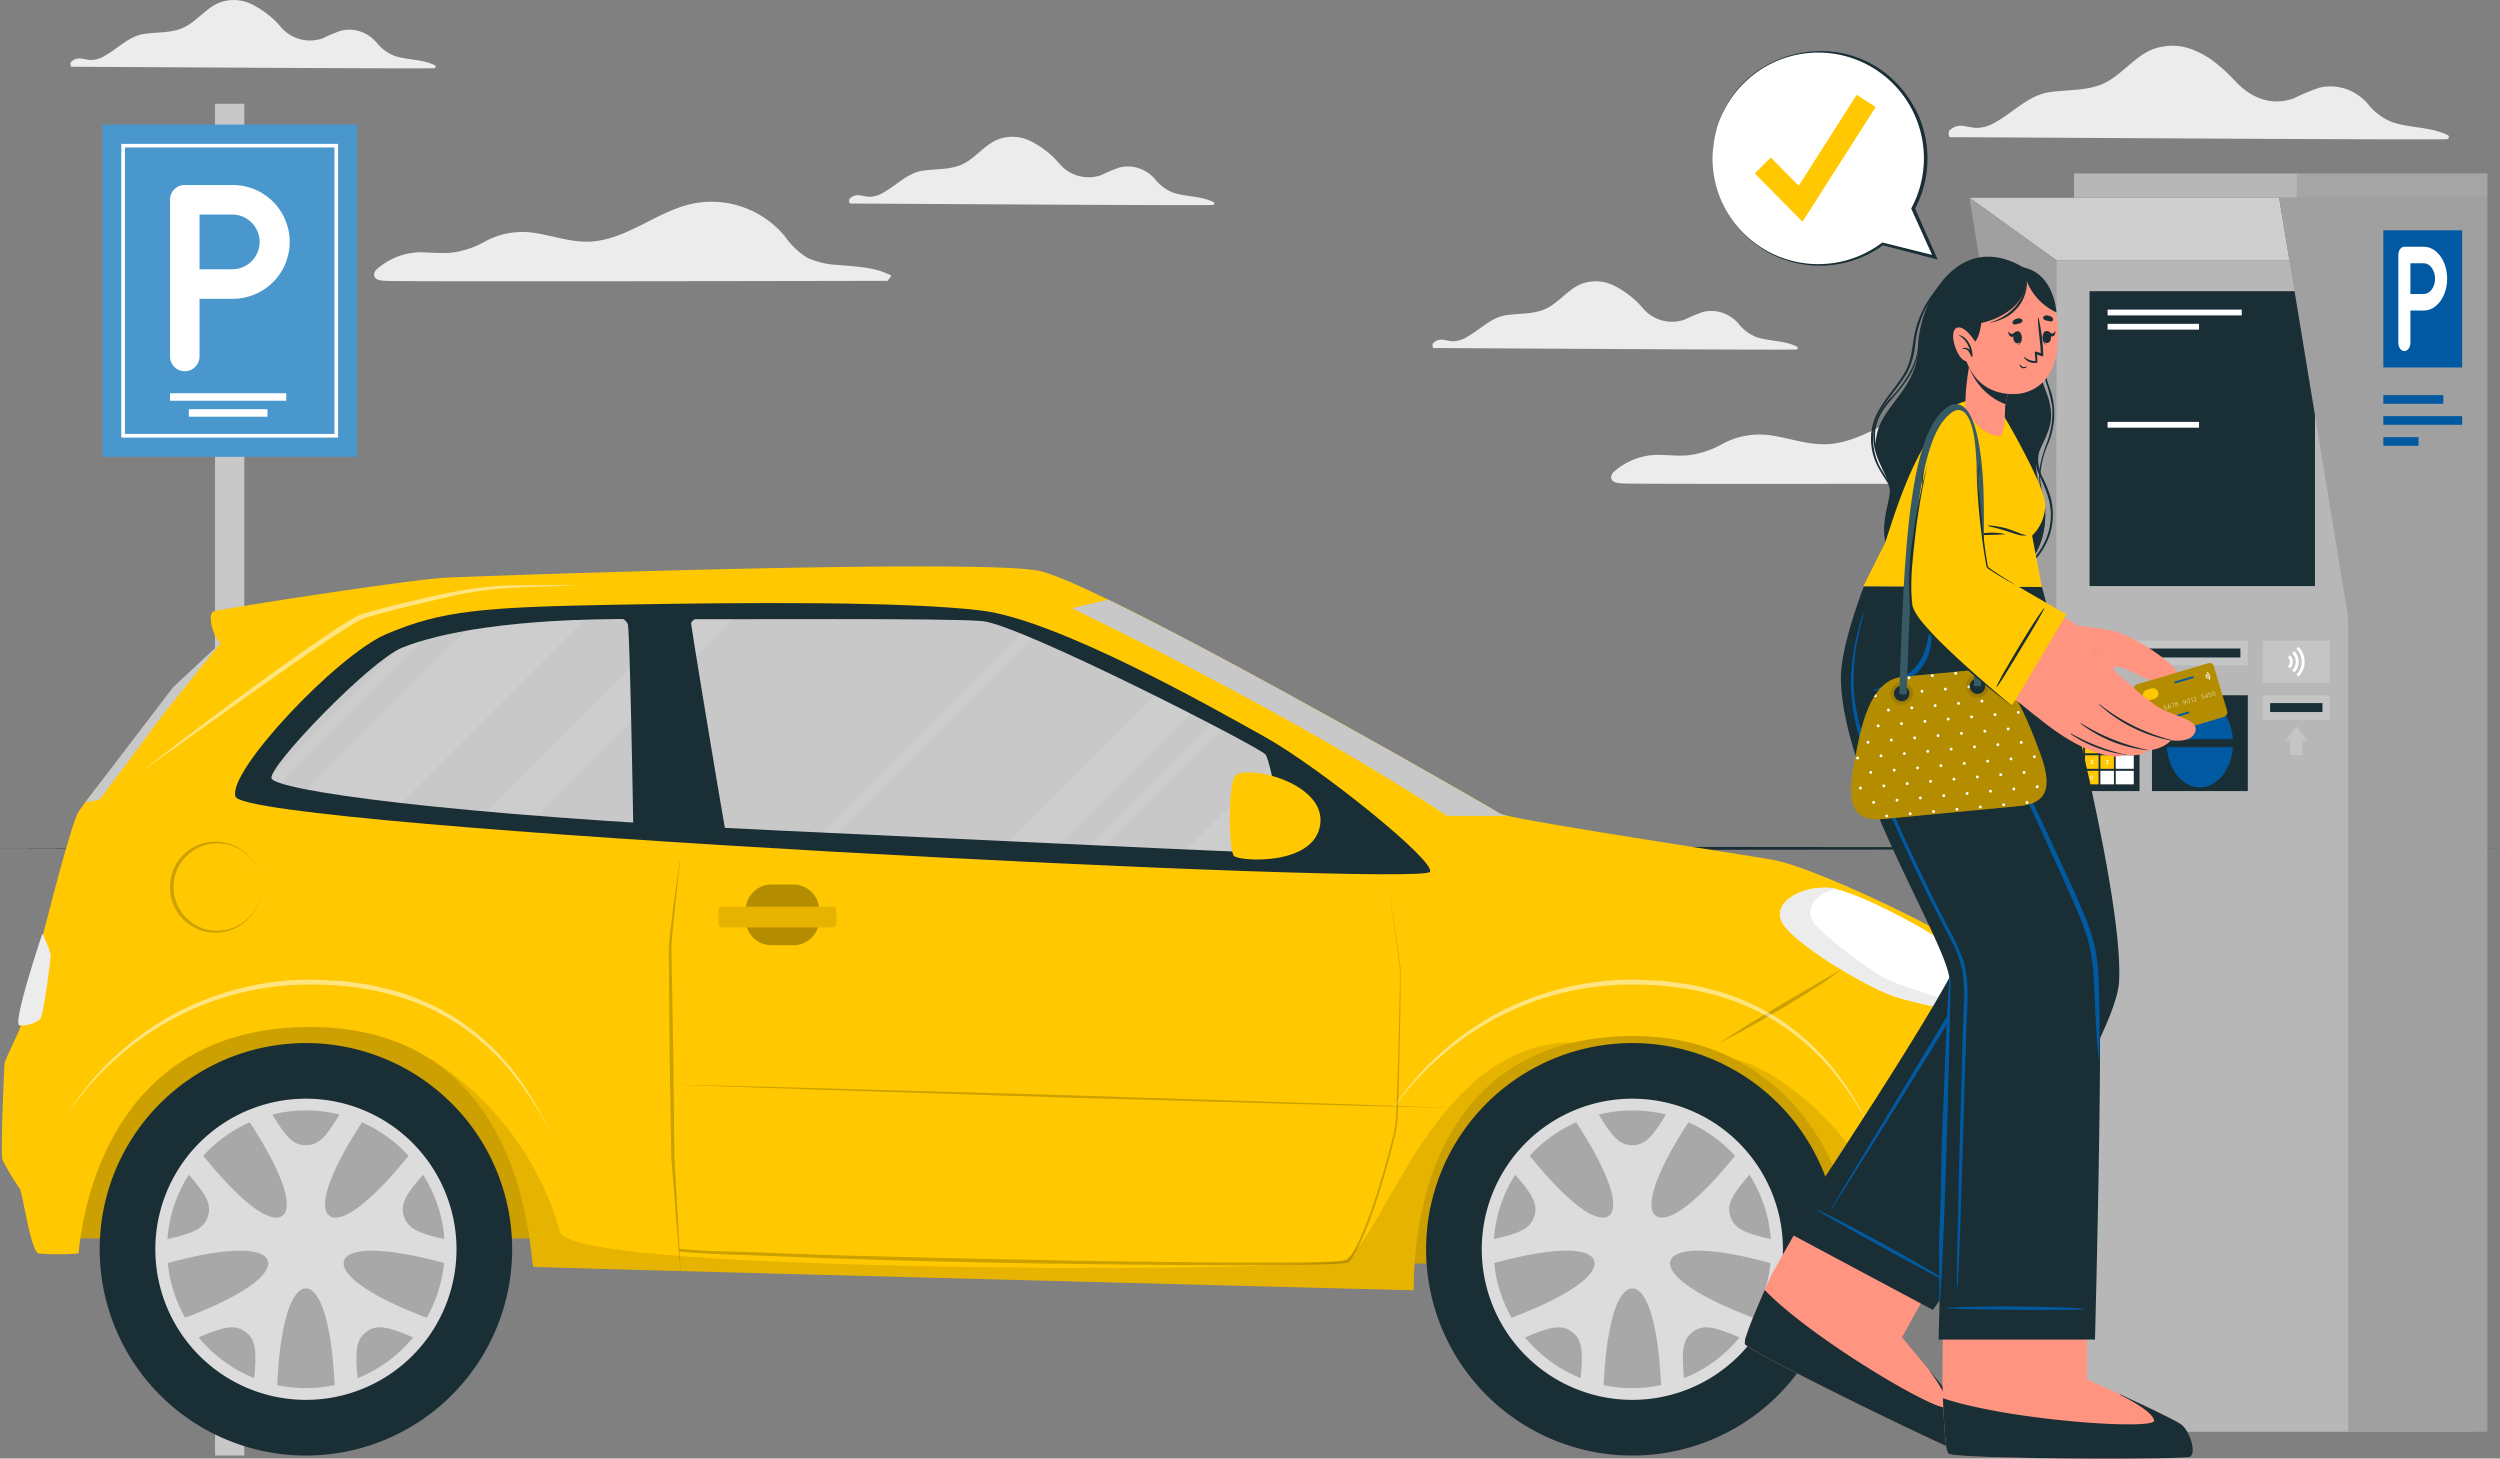 <?xml version="1.0" encoding="UTF-8"?>
<svg xmlns="http://www.w3.org/2000/svg" xmlns:xlink="http://www.w3.org/1999/xlink" id="Groupe_159" data-name="Groupe 159" width="392.518" height="229" viewBox="0 0 392.518 229">
  <rect x="0" y="0" width="392.518" height="229" fill="#808080" stroke="none"/>
  <defs>
    <clipPath id="clip-path">
      <rect id="Rectangle_179" data-name="Rectangle 179" width="392.518" height="229" fill="none"></rect>
    </clipPath>
    <clipPath id="clip-path-2">
      <rect id="Rectangle_178" data-name="Rectangle 178" width="392.518" height="229.001" fill="none"></rect>
    </clipPath>
    <clipPath id="clip-path-3">
      <rect id="Rectangle_122" data-name="Rectangle 122" width="29.951" height="3.817" fill="none"></rect>
    </clipPath>
    <clipPath id="clip-path-4">
      <rect id="Rectangle_125" data-name="Rectangle 125" width="28.819" height="3.867" fill="none"></rect>
    </clipPath>
    <clipPath id="clip-path-5">
      <rect id="Rectangle_128" data-name="Rectangle 128" width="10.536" height="3.867" fill="none"></rect>
    </clipPath>
    <clipPath id="clip-path-6">
      <rect id="Rectangle_130" data-name="Rectangle 130" width="3.441" height="4.542" fill="none"></rect>
    </clipPath>
    <clipPath id="clip-path-7">
      <rect id="Rectangle_132" data-name="Rectangle 132" width="10.536" height="6.616" fill="none"></rect>
    </clipPath>
    <clipPath id="clip-path-8">
      <rect id="Rectangle_161" data-name="Rectangle 161" width="78.287" height="36.574" fill="none"></rect>
    </clipPath>
    <clipPath id="clip-path-9">
      <rect id="Rectangle_162" data-name="Rectangle 162" width="78.286" height="36.574" fill="none"></rect>
    </clipPath>
    <clipPath id="clip-path-10">
      <rect id="Rectangle_163" data-name="Rectangle 163" width="182.13" height="38.918" fill="none"></rect>
    </clipPath>
    <clipPath id="clip-path-11">
      <rect id="Rectangle_164" data-name="Rectangle 164" width="158.881" height="36.701" fill="none"></rect>
    </clipPath>
    <clipPath id="clip-path-12">
      <rect id="Rectangle_165" data-name="Rectangle 165" width="184.376" height="66.217" fill="none"></rect>
    </clipPath>
    <clipPath id="clip-path-13">
      <rect id="Rectangle_166" data-name="Rectangle 166" width="283.165" height="85.45" fill="none"></rect>
    </clipPath>
    <clipPath id="clip-path-14">
      <rect id="Rectangle_167" data-name="Rectangle 167" width="43.855" height="40.137" fill="none"></rect>
    </clipPath>
    <clipPath id="clip-path-15">
      <rect id="Rectangle_168" data-name="Rectangle 168" width="14.294" height="14.31" fill="none"></rect>
    </clipPath>
    <clipPath id="clip-path-16">
      <rect id="Rectangle_169" data-name="Rectangle 169" width="11.55" height="9.531" fill="none"></rect>
    </clipPath>
    <clipPath id="clip-path-17">
      <rect id="Rectangle_170" data-name="Rectangle 170" width="18.502" height="3.252" fill="none"></rect>
    </clipPath>
    <clipPath id="clip-path-18">
      <rect id="Rectangle_171" data-name="Rectangle 171" width="30.68" height="23.461" fill="none"></rect>
    </clipPath>
    <clipPath id="clip-path-19">
      <rect id="Rectangle_172" data-name="Rectangle 172" width="3.585" height="3.585" fill="none"></rect>
    </clipPath>
    <clipPath id="clip-path-20">
      <rect id="Rectangle_173" data-name="Rectangle 173" width="3.584" height="3.585" fill="none"></rect>
    </clipPath>
    <clipPath id="clip-path-21">
      <rect id="Rectangle_174" data-name="Rectangle 174" width="14.708" height="11.777" fill="none"></rect>
    </clipPath>
  </defs>
  <g id="Groupe_130" data-name="Groupe 130" clip-path="url(#clip-path)">
    <g id="Groupe_129" data-name="Groupe 129" transform="translate(0 -0.001)">
      <g id="Groupe_128" data-name="Groupe 128" clip-path="url(#clip-path-2)">
        <path id="Tracé_2025" data-name="Tracé 2025" d="M533.1,26.866c4.128,0,73.593.457,77.959.318.313-.009.482-.47.171-.625-2.752-1.363-5.874-1.089-8.734-2.053a9.282,9.282,0,0,1-3.884-2.929,8.05,8.05,0,0,0-3.615-2.36,7.63,7.63,0,0,0-3.935-.123,33.463,33.463,0,0,0-3.979,1.652c-3.337,1.259-6.58.063-8.962-2.408-1.965-2.035-3.9-3.955-6.569-5.051a8.72,8.72,0,0,0-6.958-.1c-2.548,1.154-4.3,3.476-6.69,4.872-2.838,1.659-6.23,1.267-9.364,1.766s-5.54,3.14-8.287,4.659a5.882,5.882,0,0,1-3,.928c-.614-.016-1.217-.181-1.824-.258a2.5,2.5,0,0,0-2.481.7c-.154.192-.123,1.008.148,1.008" transform="translate(-226.9 -5.327)" fill="#ececec"></path>
        <path id="Tracé_2026" data-name="Tracé 2026" d="M19.455,10.48c3.013,0,53.729.334,56.917.233.229-.007.352-.344.124-.456-2.009-1-4.288-.8-6.376-1.5a6.778,6.778,0,0,1-2.835-2.138A5.878,5.878,0,0,0,64.645,4.9a5.578,5.578,0,0,0-2.873-.09,24.56,24.56,0,0,0-2.9,1.206,5.972,5.972,0,0,1-6.543-1.758,14.393,14.393,0,0,0-4.8-3.688A6.365,6.365,0,0,0,42.449.5c-1.861.843-3.137,2.538-4.885,3.557-2.072,1.211-4.549.925-6.836,1.29s-4.045,2.292-6.051,3.4a4.288,4.288,0,0,1-2.187.677c-.449-.011-.889-.133-1.332-.188a1.822,1.822,0,0,0-1.812.51c-.113.141-.09.736.109.736" transform="translate(-8.21 0.001)" fill="#ececec"></path>
        <path id="Tracé_2027" data-name="Tracé 2027" d="M391.9,87.4c3.014,0,53.73.334,56.917.233.229-.007.352-.344.125-.456-2.01-1-4.289-.8-6.377-1.5a6.777,6.777,0,0,1-2.835-2.138,5.878,5.878,0,0,0-2.64-1.723,5.578,5.578,0,0,0-2.873-.09,24.564,24.564,0,0,0-2.9,1.206,5.972,5.972,0,0,1-6.543-1.758,14.4,14.4,0,0,0-4.8-3.688,6.367,6.367,0,0,0-5.08-.071c-1.86.843-3.137,2.538-4.884,3.558-2.072,1.21-4.549.924-6.836,1.289s-4.044,2.292-6.051,3.4a4.288,4.288,0,0,1-2.188.677c-.448-.011-.888-.132-1.332-.188a1.821,1.821,0,0,0-1.811.51c-.113.141-.09.736.108.736" transform="translate(-166.803 -32.755)" fill="#ececec"></path>
        <path id="Tracé_2028" data-name="Tracé 2028" d="M232.365,47.886c3.014,0,53.73.334,56.917.233.229-.007.352-.344.124-.456-2.009-1-4.289-.8-6.376-1.5a6.774,6.774,0,0,1-2.835-2.138,5.878,5.878,0,0,0-2.639-1.723,5.58,5.58,0,0,0-2.873-.09,24.589,24.589,0,0,0-2.9,1.206,5.973,5.973,0,0,1-6.543-1.758,14.39,14.39,0,0,0-4.8-3.688,6.367,6.367,0,0,0-5.08-.071c-1.86.843-3.137,2.538-4.884,3.557-2.072,1.211-4.549.925-6.836,1.29s-4.045,2.292-6.051,3.4a4.288,4.288,0,0,1-2.188.677c-.448-.011-.888-.133-1.332-.188a1.821,1.821,0,0,0-1.811.51c-.113.141-.09.736.108.736" transform="translate(-98.871 -15.927)" fill="#ececec"></path>
        <path id="Tracé_2029" data-name="Tracé 2029" d="M104.156,67.575c.059.169,79.935,0,78.927,0-.459,0,.7-.687.248-.909-2.6-1.291-5.445-1.326-8.277-1.587a12.747,12.747,0,0,1-4.835-1.173,12.539,12.539,0,0,1-3.513-3.422,15.01,15.01,0,0,0-13.64-5.168c-5.679.889-10.157,5.216-15.846,6.012-3.418.479-6.65-.844-9.99-1.31a12.227,12.227,0,0,0-7.5,1.372,14.3,14.3,0,0,1-5.5,1.786c-1.564.111-3.134-.068-4.7-.085a10.537,10.537,0,0,0-6.918,2.765c-.254.225-1.059,1.719,1.549,1.719" transform="translate(-43.557 -23.482)" fill="#ececec"></path>
        <path id="Tracé_2030" data-name="Tracé 2030" d="M442.429,122.965c.059.169,79.935,0,78.927,0-.459,0,.7-.687.248-.909-2.6-1.291-5.445-1.326-8.277-1.587a12.747,12.747,0,0,1-4.835-1.173,12.54,12.54,0,0,1-3.513-3.422,15.01,15.01,0,0,0-13.64-5.168c-5.679.889-10.156,5.217-15.846,6.012-3.418.479-6.65-.844-9.99-1.31a12.227,12.227,0,0,0-7.5,1.372,14.3,14.3,0,0,1-5.5,1.786c-1.564.111-3.134-.068-4.7-.085a10.537,10.537,0,0,0-6.918,2.765c-.254.225-1.059,1.719,1.549,1.719" transform="translate(-187.6 -47.068)" fill="#ececec"></path>
        <path id="Tracé_2031" data-name="Tracé 2031" d="M0,231.788c125.737-.351,266.782-.354,392.518,0-125.737.354-266.782.351-392.518,0" transform="translate(0 -98.587)" fill="#1a2e35"></path>
        <rect id="Rectangle_114" data-name="Rectangle 114" width="51.587" height="127.928" transform="translate(320.045 96.871)" fill="#b7b7b7"></rect>
        <path id="Tracé_2032" data-name="Tracé 2032" d="M566.594,134.912l-9.2,19.4h48.632l-3.192-19.4Z" transform="translate(-237.351 -57.448)" fill="#375a64"></path>
        <path id="Tracé_2033" data-name="Tracé 2033" d="M538.528,54.07l13.655,9.824.133,56h-2.954Z" transform="translate(-229.316 -23.023)" fill="#a0a0a0"></path>
        <path id="Tracé_2034" data-name="Tracé 2034" d="M587.166,54.063l1.616,9.825H552.188l-13.653-9.825Z" transform="translate(-229.319 -23.021)" fill="#375a64"></path>
        <path id="Tracé_2035" data-name="Tracé 2035" d="M587.166,54.063l1.616,9.825H552.188l-13.653-9.825Z" transform="translate(-229.319 -23.021)" fill="#cecece"></path>
        <rect id="Rectangle_115" data-name="Rectangle 115" width="45.814" height="56.003" transform="translate(322.863 40.868)" fill="#b7b7b7"></rect>
        <rect id="Rectangle_116" data-name="Rectangle 116" width="35.392" height="46.298" transform="translate(328.075 45.72)" fill="#1a2e35"></rect>
        <rect id="Rectangle_117" data-name="Rectangle 117" width="21.065" height="0.91" transform="translate(330.908 48.613)" fill="#fff"></rect>
        <rect id="Rectangle_118" data-name="Rectangle 118" width="14.355" height="0.91" transform="translate(330.908 50.845)" fill="#fff"></rect>
        <rect id="Rectangle_119" data-name="Rectangle 119" width="14.355" height="0.91" transform="translate(330.908 66.24)" fill="#fff"></rect>
        <path id="Tracé_2036" data-name="Tracé 2036" d="M634.063,247.822h18.912V54.069H623.232l10.83,65.825Z" transform="translate(-265.385 -23.023)" fill="#a0a0a0"></path>
        <rect id="Rectangle_120" data-name="Rectangle 120" width="64.901" height="3.817" transform="translate(325.644 27.23)" fill="#b7b7b7"></rect>
        <g id="Groupe_73" data-name="Groupe 73" transform="translate(360.593 27.23)" opacity="0.1">
          <g id="Groupe_72" data-name="Groupe 72">
            <g id="Groupe_71" data-name="Groupe 71" clip-path="url(#clip-path-3)">
              <rect id="Rectangle_121" data-name="Rectangle 121" width="29.951" height="3.817"></rect>
            </g>
          </g>
        </g>
        <rect id="Rectangle_123" data-name="Rectangle 123" width="18.912" height="193.753" transform="translate(371.632 31.046)" fill="#a0a0a0"></rect>
        <g id="Groupe_76" data-name="Groupe 76" transform="translate(324.102 100.593)" opacity="0.2">
          <g id="Groupe_75" data-name="Groupe 75">
            <g id="Groupe_74" data-name="Groupe 74" clip-path="url(#clip-path-4)">
              <rect id="Rectangle_124" data-name="Rectangle 124" width="28.819" height="3.867" fill="#fff"></rect>
            </g>
          </g>
        </g>
        <rect id="Rectangle_126" data-name="Rectangle 126" width="26.498" height="1.403" transform="translate(325.262 101.825)" fill="#1a2e35"></rect>
        <g id="Groupe_79" data-name="Groupe 79" transform="translate(355.267 109.161)" opacity="0.2">
          <g id="Groupe_78" data-name="Groupe 78">
            <g id="Groupe_77" data-name="Groupe 77" clip-path="url(#clip-path-5)">
              <rect id="Rectangle_127" data-name="Rectangle 127" width="10.536" height="3.867" transform="translate(0)" fill="#fff"></rect>
            </g>
          </g>
        </g>
        <rect id="Rectangle_129" data-name="Rectangle 129" width="8.215" height="1.403" transform="translate(356.428 110.393)" fill="#1a2e35"></rect>
        <g id="Groupe_82" data-name="Groupe 82" transform="translate(358.814 114.021)" opacity="0.2">
          <g id="Groupe_81" data-name="Groupe 81">
            <g id="Groupe_80" data-name="Groupe 80" clip-path="url(#clip-path-6)">
              <path id="Tracé_2037" data-name="Tracé 2037" d="M628.357,200.844h-.76v2.278h-1.915v-2.278h-.767l1.724-2.264Z" transform="translate(-624.916 -198.58)" fill="#fff"></path>
            </g>
          </g>
        </g>
        <g id="Groupe_85" data-name="Groupe 85" transform="translate(355.267 100.593)" opacity="0.2">
          <g id="Groupe_84" data-name="Groupe 84">
            <g id="Groupe_83" data-name="Groupe 83" clip-path="url(#clip-path-7)">
              <rect id="Rectangle_131" data-name="Rectangle 131" width="10.536" height="6.616" transform="translate(0 0)" fill="#fff"></rect>
            </g>
          </g>
        </g>
        <path id="Tracé_2038" data-name="Tracé 2038" d="M629.218,178.985c-.017-.135-.029-.27-.054-.4a3.251,3.251,0,0,0-.66-1.419c-.075-.091-.156-.176-.234-.264l-.013-.015h0l0,.006-.207.206c-.039.038-.079.076-.118.113a2.84,2.84,0,0,1,0,4.023l.119.118.207.208h0c.067-.073.134-.145.2-.22a3.159,3.159,0,0,0,.335-.479,3.241,3.241,0,0,0,.235-.5,3.132,3.132,0,0,0,.177-.742c.01-.092.014-.184.021-.276,0-.009,0-.308-.006-.354" transform="translate(-267.383 -75.32)" fill="#fff"></path>
        <path id="Tracé_2039" data-name="Tracé 2039" d="M627.786,179.369a2.327,2.327,0,0,0-.674-1.342l-.327.33a1.909,1.909,0,0,1,0,2.7l.33.331a2.351,2.351,0,0,0,.669-2.018" transform="translate(-266.898 -75.807)" fill="#fff"></path>
        <path id="Tracé_2040" data-name="Tracé 2040" d="M625.966,179.178l-.327.327a.975.975,0,0,1,0,1.383l.328.328a1.432,1.432,0,0,0,0-2.038" transform="translate(-266.41 -76.297)" fill="#fff"></path>
        <rect id="Rectangle_133" data-name="Rectangle 133" width="12.376" height="21.535" transform="translate(374.2 36.164)" fill="#015aa1"></rect>
        <path id="Tracé_2041" data-name="Tracé 2041" d="M659.811,77.487h-2.1v5.077c0,.7-.427,1.287-.955,1.287-.513,0-.939-.585-.939-1.287V68.76c0-.725.427-1.287.939-1.287h3.055c2.031,0,3.67,2.246,3.67,5.03,0,2.738-1.639,4.984-3.67,4.984m-2.1-2.6h2.1c.989,0,1.758-1.077,1.774-2.387-.017-1.356-.785-2.433-1.774-2.433h-2.1Z" transform="translate(-279.26 -28.731)" fill="#fff"></path>
        <rect id="Rectangle_134" data-name="Rectangle 134" width="9.418" height="1.356" transform="translate(374.201 62.041)" fill="#015aa1"></rect>
        <rect id="Rectangle_135" data-name="Rectangle 135" width="5.519" height="1.356" transform="translate(374.201 68.637)" fill="#015aa1"></rect>
        <rect id="Rectangle_136" data-name="Rectangle 136" width="12.376" height="1.356" transform="translate(374.2 65.339)" fill="#015aa1"></rect>
        <rect id="Rectangle_137" data-name="Rectangle 137" width="15.046" height="15.046" transform="translate(337.875 109.161)" fill="#1a2e35"></rect>
        <rect id="Rectangle_138" data-name="Rectangle 138" width="11.82" height="15.046" transform="translate(324.102 109.161)" fill="#1a2e35"></rect>
        <rect id="Rectangle_139" data-name="Rectangle 139" width="2.127" height="2.127" transform="translate(324.954 113.705)" fill="#ffc800"></rect>
        <rect id="Rectangle_140" data-name="Rectangle 140" width="2.127" height="2.127" transform="translate(327.364 113.705)" fill="#ffc800"></rect>
        <rect id="Rectangle_141" data-name="Rectangle 141" width="2.127" height="2.127" transform="translate(329.775 113.705)" fill="#ffc800"></rect>
        <rect id="Rectangle_142" data-name="Rectangle 142" width="2.832" height="2.127" transform="translate(332.185 113.72)" fill="#fff"></rect>
        <rect id="Rectangle_143" data-name="Rectangle 143" width="2.127" height="2.127" transform="translate(324.954 116.144)" fill="#ffc800"></rect>
        <rect id="Rectangle_144" data-name="Rectangle 144" width="2.127" height="2.127" transform="translate(327.364 116.144)" fill="#ffc800"></rect>
        <rect id="Rectangle_145" data-name="Rectangle 145" width="2.127" height="2.127" transform="translate(329.775 116.144)" fill="#ffc800"></rect>
        <rect id="Rectangle_146" data-name="Rectangle 146" width="2.832" height="2.127" transform="translate(332.185 116.144)" fill="#fff"></rect>
        <rect id="Rectangle_147" data-name="Rectangle 147" width="2.127" height="2.127" transform="translate(324.954 118.584)" fill="#ffc800"></rect>
        <rect id="Rectangle_148" data-name="Rectangle 148" width="2.127" height="2.127" transform="translate(327.364 118.584)" fill="#ffc800"></rect>
        <rect id="Rectangle_149" data-name="Rectangle 149" width="2.127" height="2.127" transform="translate(329.775 118.584)" fill="#ffc800"></rect>
        <rect id="Rectangle_150" data-name="Rectangle 150" width="2.832" height="2.127" transform="translate(332.185 118.584)" fill="#fff"></rect>
        <rect id="Rectangle_151" data-name="Rectangle 151" width="2.127" height="2.127" transform="translate(324.954 121.024)" fill="#fff"></rect>
        <rect id="Rectangle_152" data-name="Rectangle 152" width="2.127" height="2.127" transform="translate(327.364 121.024)" fill="#ffc800"></rect>
        <rect id="Rectangle_153" data-name="Rectangle 153" width="2.127" height="2.127" transform="translate(329.775 121.024)" fill="#fff"></rect>
        <rect id="Rectangle_154" data-name="Rectangle 154" width="2.832" height="2.127" transform="translate(332.185 121.024)" fill="#fff"></rect>
        <path id="Tracé_2042" data-name="Tracé 2042" d="M567.84,199.406l-.221.523a.051.051,0,0,1-.064.026.05.05,0,0,1-.026-.064l.191-.454h-.229a.05.05,0,0,1-.049-.049.049.049,0,0,1,.049-.049h.313a.086.086,0,0,1,.018.007l0,0,0,0,0,0,0,0,0,0,0,0v0l0,0a.1.1,0,0,1,0,.02l0,.009" transform="translate(-241.628 -84.882)" fill="#fff"></path>
        <path id="Tracé_2043" data-name="Tracé 2043" d="M572.017,199.748a.212.212,0,1,1-.328-.176.142.142,0,0,1-.029-.088.146.146,0,1,1,.263.088.212.212,0,0,1,.095.176m-.1,0a.115.115,0,1,0-.114.114.116.116,0,0,0,.114-.114m-.165-.264a.05.05,0,1,0,.1,0,.05.05,0,0,0-.1,0" transform="translate(-243.397 -84.882)" fill="#fff"></path>
        <path id="Tracé_2044" data-name="Tracé 2044" d="M575.8,199.553a.215.215,0,0,1,.428-.022v0c0,.017,0,.034,0,.051a.509.509,0,0,1-.031.181.31.31,0,0,1-.114.152.254.254,0,0,1-.133.042.05.05,0,0,1-.052-.047.052.052,0,0,1,.048-.052.156.156,0,0,0,.083-.025.178.178,0,0,0,.056-.062.2.2,0,0,0,.011-.023.211.211,0,0,1-.085.018.214.214,0,0,1-.215-.214m.1,0a.117.117,0,1,0,.233,0,.117.117,0,0,0-.233,0" transform="translate(-245.187 -84.882)" fill="#fff"></path>
        <path id="Tracé_2045" data-name="Tracé 2045" d="M567.852,204.016a.049.049,0,0,1-.049.049h-.009v.067a.049.049,0,1,1-.1,0v-.067h-.279a.043.043,0,0,1-.03-.011.047.047,0,0,1-.008-.068l.327-.407,0,0,0,0,0,0,0,0,.005,0,0,0,.006,0h.023l.005,0h0l0,0,0,0h0l0,0,0,0,0,0,0,0,0,0,0,.005v.374h.009a.049.049,0,0,1,.049.049m-.156-.268-.176.219h.176Z" transform="translate(-241.597 -86.68)" fill="#fff"></path>
        <path id="Tracé_2046" data-name="Tracé 2046" d="M571.956,203.806a.218.218,0,0,1,.064.156.222.222,0,0,1-.064.155.218.218,0,0,1-.156.065h0a.213.213,0,0,1-.154-.065.048.048,0,0,1,0-.071.05.05,0,0,1,.071,0,.119.119,0,0,0,.169,0,.12.12,0,0,0,0-.169.115.115,0,0,0-.084-.034.119.119,0,0,0-.085.034.05.05,0,0,1-.071,0s-.006-.008-.01-.011v0l0,0v-.008a.034.034,0,0,1,0-.015l.026-.229a.054.054,0,0,1,.022-.036l0,0,0,0a.044.044,0,0,1,.023-.006h.261a.05.05,0,0,1,.051.051.051.051,0,0,1-.051.05h-.218l-.01.087a.233.233,0,0,1,.059-.008.218.218,0,0,1,.156.065" transform="translate(-243.411 -86.68)" fill="#fff"></path>
        <path id="Tracé_2047" data-name="Tracé 2047" d="M576.227,203.967a.215.215,0,0,1-.428.022v0c0-.017,0-.033,0-.051a.515.515,0,0,1,.031-.181.31.31,0,0,1,.114-.151.248.248,0,0,1,.133-.042.05.05,0,0,1,.052.047.051.051,0,0,1-.048.051.162.162,0,0,0-.083.025.18.18,0,0,0-.056.062.208.208,0,0,0-.011.023.21.21,0,0,1,.085-.018.214.214,0,0,1,.215.214m-.1,0a.117.117,0,1,0-.233,0,.117.117,0,0,0,.233,0" transform="translate(-245.186 -86.68)" fill="#fff"></path>
        <path id="Tracé_2048" data-name="Tracé 2048" d="M567.806,207.859v.523a.049.049,0,0,1-.049.049.048.048,0,0,1-.049-.049v-.436l-.036.021a.045.045,0,0,1-.025.007.048.048,0,0,1-.042-.025.047.047,0,0,1,.016-.067l.109-.064,0,0,0,0h.028l.005,0h0l.005,0,0,0,0,0,0,0,0,0,0,0v0l0,0,0,0v0l0,.006Z" transform="translate(-241.695 -88.489)" fill="#fff"></path>
        <path id="Tracé_2049" data-name="Tracé 2049" d="M572.031,208.38a.048.048,0,0,1-.049.049h-.315a.047.047,0,0,1-.036-.016.049.049,0,0,1,0-.068l.262-.238a.111.111,0,0,0,.037-.086.113.113,0,0,0-.029-.076.112.112,0,0,0-.085-.037.117.117,0,0,0-.077.029l-.028.026a.049.049,0,0,1-.069,0,.048.048,0,0,1,0-.068l.027-.025a.208.208,0,0,1,.143-.056.213.213,0,0,1,.157.071.207.207,0,0,1,.055.142.212.212,0,0,1-.07.158l-.167.152h.188a.049.049,0,0,1,.049.049" transform="translate(-243.406 -88.489)" fill="#fff"></path>
        <path id="Tracé_2050" data-name="Tracé 2050" d="M576.166,208.053a.218.218,0,0,1,0,.311.218.218,0,0,1-.311,0,.05.05,0,0,1,.071-.071.119.119,0,0,0,.084.034.122.122,0,0,0,.085-.034.12.12,0,0,0,.035-.085.116.116,0,0,0-.035-.084.119.119,0,0,0-.084-.035.046.046,0,0,1-.036-.016h0a.051.051,0,0,1,0-.071l.091-.092h-.143a.05.05,0,0,1,0-.1h.261a.05.05,0,0,1,.051.05.054.054,0,0,1-.006.024.066.066,0,0,1-.009.013l-.111.115a.214.214,0,0,1,.062.044" transform="translate(-245.205 -88.488)" fill="#fff"></path>
        <path id="Tracé_2051" data-name="Tracé 2051" d="M567.811,212.919a.066.066,0,1,1,0,.132.066.066,0,0,1,0-.132" transform="translate(-241.758 -90.665)" fill="#fff"></path>
        <path id="Tracé_2052" data-name="Tracé 2052" d="M571.548,212.368a.377.377,0,0,1,.06-.212.186.186,0,0,1,.328,0,.409.409,0,0,1,0,.424.186.186,0,0,1-.328,0,.38.38,0,0,1-.06-.212m.35,0a.293.293,0,0,0-.042-.157.1.1,0,0,0-.082-.055.108.108,0,0,0-.084.055.311.311,0,0,0,0,.314.109.109,0,0,0,.084.055.105.105,0,0,0,.082-.055.292.292,0,0,0,.042-.157" transform="translate(-243.377 -90.298)" fill="#fff"></path>
        <rect id="Rectangle_155" data-name="Rectangle 155" width="10.063" height="2.843" transform="translate(324.954 110.071)" fill="#375a64"></rect>
        <path id="Tracé_2053" data-name="Tracé 2053" d="M602.894,198.055c0,3.844-2.328,6.96-5.2,6.96s-5.2-3.116-5.2-6.96,2.328-6.96,5.2-6.96,5.2,3.116,5.2,6.96" transform="translate(-252.296 -81.372)" fill="#015aa1"></path>
        <rect id="Rectangle_156" data-name="Rectangle 156" width="10.82" height="1.258" transform="translate(339.987 116.055)" fill="#1a2e35"></rect>
        <rect id="Rectangle_157" data-name="Rectangle 157" width="4.6" height="212.232" transform="translate(33.763 16.295)" fill="#c8c8c8"></rect>
        <rect id="Rectangle_158" data-name="Rectangle 158" width="39.978" height="52.164" transform="translate(16.075 19.563)" fill="#4997cd"></rect>
        <path id="Tracé_2054" data-name="Tracé 2054" d="M67.206,85.454H33.162V39.331H67.206Zm-33.47-.574h32.9V39.905h-32.9Z" transform="translate(-14.121 -16.747)" fill="#fff"></path>
        <path id="Tracé_2055" data-name="Tracé 2055" d="M56.257,68.462H51.125v9.055a2.316,2.316,0,0,1-4.632,0V52.9A2.29,2.29,0,0,1,48.788,50.6h7.47a8.93,8.93,0,1,1,0,17.859m-5.132-4.631h5.132a4.3,4.3,0,1,0,0-8.6H51.125Z" transform="translate(-19.798 -21.547)" fill="#fff"></path>
        <rect id="Rectangle_159" data-name="Rectangle 159" width="18.25" height="1.174" transform="translate(26.696 61.745)" fill="#fff"></rect>
        <rect id="Rectangle_160" data-name="Rectangle 160" width="12.349" height="1.174" transform="translate(29.646 64.25)" fill="#fff"></rect>
        <path id="Tracé_2056" data-name="Tracé 2056" d="M380.5,318.365h78.286s-8.575-36.574-39.144-36.574-37.8,28.406-39.143,36.574" transform="translate(-162.024 -119.992)" fill="#ffc800"></path>
        <g id="Groupe_88" data-name="Groupe 88" transform="translate(218.474 161.799)" opacity="0.2">
          <g id="Groupe_87" data-name="Groupe 87">
            <g id="Groupe_86" data-name="Groupe 86" clip-path="url(#clip-path-8)">
              <path id="Tracé_2057" data-name="Tracé 2057" d="M380.5,318.365h78.286s-8.575-36.574-39.144-36.574-37.8,28.406-39.143,36.574" transform="translate(-380.498 -281.791)"></path>
            </g>
          </g>
        </g>
        <path id="Tracé_2058" data-name="Tracé 2058" d="M454.725,317.6a32.381,32.381,0,1,1-32.38-32.38,32.38,32.38,0,0,1,32.38,32.38" transform="translate(-166.055 -121.45)" fill="#1a2e35"></path>
        <path id="Tracé_2059" data-name="Tracé 2059" d="M452.468,324.076a23.643,23.643,0,1,1-23.643-23.643,23.643,23.643,0,0,1,23.643,23.643" transform="translate(-172.535 -127.93)" fill="#dcdcdc"></path>
        <path id="Tracé_2060" data-name="Tracé 2060" d="M451.992,325.443a21.8,21.8,0,1,1-21.8-21.8,21.8,21.8,0,0,1,21.8,21.8" transform="translate(-173.902 -129.297)" fill="#a8a8a8"></path>
        <path id="Tracé_2061" data-name="Tracé 2061" d="M442.983,320.082h-6.847c2.31-3.338-5.742-14.985-5.742-14.985l3.6-1.205c2.4,4.111,3.593,5.317,5.564,5.317s3.168-1.206,5.572-5.317l3.593,1.205s-8.052,11.647-5.742,14.985" transform="translate(-183.271 -129.403)" fill="#dcdcdc"></path>
        <path id="Tracé_2062" data-name="Tracé 2062" d="M425.918,325.33l-2.116,6.512c-2.461-3.229-16.026.831-16.026.831l-.033-3.8c4.65-1.008,6.167-1.775,6.776-3.649s-.168-3.386-3.335-6.942l2.257-3.045s8.588,11.257,12.477,10.091" transform="translate(-173.625 -134.235)" fill="#dcdcdc"></path>
        <path id="Tracé_2063" data-name="Tracé 2063" d="M426.116,345.328l5.539,4.024c-3.831,1.343-4.162,15.5-4.162,15.5l-3.622-1.142c.478-4.734.218-6.414-1.376-7.572s-3.272-.887-7.633,1.027l-2.2-3.088s13.36-4.689,13.453-8.748" transform="translate(-175.72 -147.047)" fill="#dcdcdc"></path>
        <path id="Tracé_2064" data-name="Tracé 2064" d="M446.974,349.352l5.539-4.024c.093,4.059,13.453,8.748,13.453,8.748l-2.2,3.092c-4.355-1.918-6.032-2.189-7.626-1.031s-1.855,2.838-1.383,7.576l-3.616,1.137s-.331-14.155-4.162-15.5" transform="translate(-190.331 -147.047)" fill="#dcdcdc"></path>
        <path id="Tracé_2065" data-name="Tracé 2065" d="M455.433,331.842l-2.116-6.512c3.889,1.166,12.477-10.092,12.477-10.092l2.259,3.053c-3.17,3.548-3.946,5.06-3.337,6.935s2.126,2.641,6.778,3.656l-.036,3.79s-13.564-4.059-16.025-.83" transform="translate(-193.032 -134.234)" fill="#dcdcdc"></path>
        <path id="Tracé_2066" data-name="Tracé 2066" d="M447.994,336.651a6.328,6.328,0,1,1-6.329-6.328,6.329,6.329,0,0,1,6.329,6.328" transform="translate(-185.375 -140.658)" fill="#dcdcdc"></path>
        <path id="Tracé_2067" data-name="Tracé 2067" d="M16.666,311.489H94.953s-8.575-36.574-39.144-36.574-37.8,28.406-39.143,36.574" transform="translate(-7.097 -117.064)" fill="#ffc800"></path>
        <g id="Groupe_91" data-name="Groupe 91" transform="translate(9.569 157.851)" opacity="0.2">
          <g id="Groupe_90" data-name="Groupe 90">
            <g id="Groupe_89" data-name="Groupe 89" clip-path="url(#clip-path-9)">
              <path id="Tracé_2068" data-name="Tracé 2068" d="M16.666,311.489H94.953s-8.575-36.574-39.144-36.574-37.8,28.406-39.143,36.574" transform="translate(-16.666 -274.915)"></path>
            </g>
          </g>
        </g>
        <path id="Tracé_2069" data-name="Tracé 2069" d="M12.552,193.41c-1.678,2.665-8.83,32.295-9,33.323S.939,232.257.9,233.114.253,247.206.6,248.062a36.764,36.764,0,0,0,2.7,4.5c.428.514,1.76,10.065,3,10.193a37.147,37.147,0,0,0,6.224,0c.214-.214,1.542-35.55,36.364-35.55s34.436,37.52,35.079,37.649,138.2,3.683,138.2,3.683c0-5.74.45-39.919,34.608-39.919,22.251,0,33.494,18.342,33.879,31.867.161,5.631-.783,11.821-.471,11.821,1.028,0,4.541.257,5.14,0s7.881-5.054,8.481-5.226,2.356-.257,3.385-.514,8.223-6.553,8.352-6.81.343-2.742.385-2.956,2.443-9.123,2.786-10.108.471-9.123.471-9.937S310.826,216.313,307.742,214s-22.616-11.853-29.04-13.01-41.761-6.424-43.046-7.324-61.593-35.491-72.085-38.034c-8.48-2.056-88.346.771-93.486,1.028s-35.462,4.9-36.4,5.328,0,4.2,1.2,4.883c0,0-19.415,21.913-22.328,26.539" transform="translate(-0.209 -65.954)" fill="#ffc800"></path>
        <g id="Groupe_94" data-name="Groupe 94" transform="translate(64.997 163.665)" opacity="0.1">
          <g id="Groupe_93" data-name="Groupe 93">
            <g id="Groupe_92" data-name="Groupe 92" clip-path="url(#clip-path-10)">
              <path id="Tracé_2070" data-name="Tracé 2070" d="M295.329,285.041c-24.807,5.672-25.17,33.763-25.17,38.918,0,0-137.562-3.555-138.2-3.686-.517-.109-.363-24.707-18.756-34.081,8.261,4.088,18.849,13.98,22.859,28.432.433,1.538,4.826,3.957,43.628,5.193s72.528.456,78.926-.441,13.911-34.436,36.716-34.335" transform="translate(-113.199 -285.041)"></path>
            </g>
          </g>
        </g>
        <path id="Tracé_2071" data-name="Tracé 2071" d="M64.344,195.3c1.676,4.949,186.436,14.2,187.549,11.8.824-1.775-17.347-16.362-25.827-21.116s-32.766-18.5-44.716-19.917-36.192-1.288-57.308-.9c-20.944.385-27.311.9-36.049,4.626-7.665,3.269-24.981,21.57-23.649,25.5" transform="translate(-27.368 -70.221)" fill="#1a2e35"></path>
        <path id="Tracé_2072" data-name="Tracé 2072" d="M74.245,194.268c.513,1.858,27.054,5.77,79.608,8.211s78.51,3.738,79.152,3.482-1.8-14.263-2.7-15.42-38.548-20.43-44.459-20.944-37.84-.218-53.967-.322c-19.978-.127-31.423,2.185-37.141,4.5-5.029,2.034-21.009,18.632-20.495,20.495" transform="translate(-31.61 -72.078)" fill="#c8c8c8"></path>
        <g id="Groupe_97" data-name="Groupe 97" transform="translate(42.622 97.213)" opacity="0.1">
          <g id="Groupe_96" data-name="Groupe 96">
            <g id="Groupe_95" data-name="Groupe 95" clip-path="url(#clip-path-11)">
              <path id="Tracé_2073" data-name="Tracé 2073" d="M127.525,169.456,98.74,198.242c-6.5-.738-11.446-1.464-14.839-2.117L108.825,171.2a132.744,132.744,0,0,1,18.7-1.745" transform="translate(-78.348 -169.37)" fill="#fff"></path>
              <path id="Tracé_2074" data-name="Tracé 2074" d="M339.571,223.13c-.274.11-5.272-.067-15.083-.506l13.033-13.032c1.067,4.112,2.568,13.331,2.05,13.539" transform="translate(-180.795 -186.461)" fill="#fff"></path>
              <path id="Tracé_2075" data-name="Tracé 2075" d="M171.757,169.307,140.89,200.174,134,199.6l-.933-.079,30.213-30.214c2.654.006,5.516.006,8.475,0" transform="translate(-99.285 -169.307)" fill="#fff"></path>
              <path id="Tracé_2076" data-name="Tracé 2076" d="M304.3,192.993l-20.445,20.445q-3.834-.183-8.1-.378l22.917-22.9c1.952.97,3.85,1.922,5.632,2.837" transform="translate(-160.044 -178.185)" fill="#fff"></path>
              <path id="Tracé_2077" data-name="Tracé 2077" d="M97.85,175.237,75.537,197.555c-.8-.274-1.232-.524-1.294-.744a.731.731,0,0,1,.061-.427L94.03,176.652a6.7,6.7,0,0,1,.708-.342q1.336-.54,3.111-1.074" transform="translate(-74.23 -171.832)" fill="#fff"></path>
              <path id="Tracé_2078" data-name="Tracé 2078" d="M318.721,198.871l-18.243,18.255-2.3-.11,18.969-18.975c.543.286,1.068.561,1.574.83" transform="translate(-169.592 -181.543)" fill="#fff"></path>
              <path id="Tracé_2079" data-name="Tracé 2079" d="M256.224,173.324l-31.2,31.2,2.3.11,30.6-30.6Z" transform="translate(-138.443 -171.018)" fill="#fff"></path>
            </g>
          </g>
        </g>
        <path id="Tracé_2080" data-name="Tracé 2080" d="M170.924,169.986c.323,1.016.853,30.862.853,31.826S170.684,203,170.684,203l16.968.787s-1.1-.308-1.291-.822-5.525-32.7-5.493-33.119.868-.816.868-.816l-11.822.007a1.788,1.788,0,0,1,1.011.946" transform="translate(-72.352 -71.977)" fill="#1a2e35"></path>
        <path id="Tracé_2081" data-name="Tracé 2081" d="M486.959,247.926c1.284,3.218,13.208,10.368,17.837,11.909,2.912.97,13.177,3.217,13.864,2.736s-3.207-8.539-5.527-10.707-14.568-8.688-18.508-9.086-8.962,1.9-7.666,5.149" transform="translate(-207.268 -103.36)" fill="#fff"></path>
        <path id="Tracé_2082" data-name="Tracé 2082" d="M518.66,262.573c-.69.482-10.951-1.767-13.868-2.738-4.627-1.541-16.552-8.691-17.838-11.913-1.3-3.242,3.726-5.54,7.669-5.147a7.492,7.492,0,0,1,.909.157c-3.855.87-5.053,3.764-3.093,5.815,1.971,2.066,8.467,7.136,11.182,8.4,2.614,1.225,12.572,4.44,13.564,3.837a1.969,1.969,0,0,0,.621-1.49c.714,1.624,1.114,2.9.854,3.076" transform="translate(-207.267 -103.36)" fill="#ececec"></path>
        <g id="Groupe_100" data-name="Groupe 100" transform="translate(104.999 133.987)" opacity="0.2">
          <g id="Groupe_99" data-name="Groupe 99">
            <g id="Groupe_98" data-name="Groupe 98" clip-path="url(#clip-path-12)">
              <path id="Tracé_2083" data-name="Tracé 2083" d="M184.759,233.353l-1.159,8.215-.5,4.12c-.076.688-.15,1.376-.2,2.072s-.011,1.385-.021,2.079l.149,16.6.134,8.3.068,4.149.035,2.074.158,2.069.64,8.275.7,8.268-.418-8.284-.478-8.279-.118-2.069-.02-2.072-.041-4.145-.083-8.289-.284-16.579c0-.688-.059-1.388-.019-2.067s.1-1.373.162-2.06l.419-4.124Z" transform="translate(-182.868 -233.353)"></path>
              <path id="Tracé_2084" data-name="Tracé 2084" d="M298.954,256.442c-.042,5.588-.158,11.171-.311,16.754-.037,1.4-.086,2.789-.146,4.186a18.279,18.279,0,0,1-.7,4.131c-.665,2.691-1.422,5.344-2.251,7.974a64.765,64.765,0,0,1-2.886,7.7l-.445.922c-.159.3-.336.592-.5.885a7.262,7.262,0,0,1-.549.854l-.293.409a1.035,1.035,0,0,1-.531.189c-1.221.146-2.422.165-3.631.214-9.653.226-19.3.122-28.951.049q-14.479-.138-28.951-.446c-9.646-.238-19.3-.513-28.939-.927-4.8-.226-9.448-.2-14.244-.7V298.2c4.784.482,9.448.442,14.256.655,9.64.385,19.287.622,28.939.83q14.469.357,28.939.543c9.646.11,19.3.244,28.944.049,1.2-.042,2.416-.061,3.594-.2.134-.018.318-.061.342-.067l.281-.4a7.088,7.088,0,0,0,.537-.824c.159-.287.33-.567.488-.866l.439-.9a64.8,64.8,0,0,0,2.892-7.645c.83-2.617,1.592-5.265,2.258-7.944a17.338,17.338,0,0,0,.7-4.064l.165-4.179c.2-5.576.354-11.159.433-16.742.006-.7.013-1.4.006-2.093a7.379,7.379,0,0,0-.1-1.031l-.141-1.037-.574-4.131-1.147-8.273,1.208,8.261.6,4.131.146,1.037a6.472,6.472,0,0,1,.11,1.043c.018.7.012,1.4.012,2.093" transform="translate(-184.045 -236.131)"></path>
              <path id="Tracé_2085" data-name="Tracé 2085" d="M489.557,264.614a37.469,37.469,0,0,1-4.632,3.322c-1.6,1.03-3.226,2.006-4.846,3-1.644.951-3.277,1.917-4.939,2.837s-3.329,1.828-5.032,2.674c1.582-1.055,3.194-2.06,4.807-3.059l4.868-2.95,4.91-2.877,2.457-1.434a24.264,24.264,0,0,0,2.407-1.51" transform="translate(-305.18 -246.665)"></path>
              <path id="Tracé_2086" data-name="Tracé 2086" d="M182.868,296.538l15.415.371,15.413.43,30.826.862,30.821.989,15.411.5,15.409.555-15.415-.371-15.413-.43-30.826-.863-30.822-.989-15.41-.5Z" transform="translate(-182.868 -260.258)"></path>
            </g>
          </g>
        </g>
        <path id="Tracé_2087" data-name="Tracé 2087" d="M92.02,317.6a32.381,32.381,0,1,1-32.381-32.38A32.381,32.381,0,0,1,92.02,317.6" transform="translate(-11.607 -121.45)" fill="#1a2e35"></path>
        <path id="Tracé_2088" data-name="Tracé 2088" d="M89.762,324.076a23.643,23.643,0,1,1-23.643-23.643,23.643,23.643,0,0,1,23.643,23.643" transform="translate(-18.087 -127.93)" fill="#dcdcdc"></path>
        <path id="Tracé_2089" data-name="Tracé 2089" d="M89.286,325.443a21.8,21.8,0,1,1-21.8-21.8,21.8,21.8,0,0,1,21.8,21.8" transform="translate(-19.454 -129.297)" fill="#a8a8a8"></path>
        <path id="Tracé_2090" data-name="Tracé 2090" d="M80.277,320.082H73.43c2.31-3.338-5.742-14.985-5.742-14.985l3.6-1.205c2.4,4.111,3.593,5.317,5.564,5.317s3.168-1.206,5.572-5.317l3.593,1.205s-8.052,11.647-5.742,14.985" transform="translate(-28.823 -129.403)" fill="#dcdcdc"></path>
        <path id="Tracé_2091" data-name="Tracé 2091" d="M63.212,325.33,61.1,331.842c-2.461-3.229-16.025.831-16.025.831l-.034-3.8c4.65-1.008,6.167-1.775,6.776-3.649s-.167-3.386-3.335-6.942l2.257-3.045S59.323,326.5,63.212,325.33" transform="translate(-19.178 -134.235)" fill="#dcdcdc"></path>
        <path id="Tracé_2092" data-name="Tracé 2092" d="M63.41,345.328l5.539,4.024c-3.832,1.343-4.162,15.5-4.162,15.5l-3.622-1.142c.478-4.734.218-6.414-1.376-7.572s-3.272-.887-7.633,1.027l-2.2-3.088s13.36-4.689,13.453-8.748" transform="translate(-21.273 -147.047)" fill="#dcdcdc"></path>
        <path id="Tracé_2093" data-name="Tracé 2093" d="M84.268,349.352l5.54-4.024c.092,4.059,13.453,8.748,13.453,8.748l-2.205,3.092c-4.355-1.918-6.032-2.189-7.626-1.031s-1.855,2.838-1.383,7.576L88.43,364.85s-.331-14.155-4.162-15.5" transform="translate(-35.883 -147.047)" fill="#dcdcdc"></path>
        <path id="Tracé_2094" data-name="Tracé 2094" d="M92.727,331.842l-2.116-6.512c3.889,1.166,12.477-10.092,12.477-10.092l2.259,3.053c-3.17,3.548-3.946,5.06-3.337,6.935s2.126,2.641,6.778,3.656l-.036,3.79s-13.564-4.059-16.025-.83" transform="translate(-38.584 -134.234)" fill="#dcdcdc"></path>
        <path id="Tracé_2095" data-name="Tracé 2095" d="M85.288,336.651a6.328,6.328,0,1,1-6.328-6.328,6.328,6.328,0,0,1,6.328,6.328" transform="translate(-30.928 -140.658)" fill="#dcdcdc"></path>
        <path id="Tracé_2096" data-name="Tracé 2096" d="M337.16,211.731c-1.18,1.179-1.071,11.736-.214,12.592s12.592,1.628,13.535-4.926-11.478-9.508-13.32-7.666" transform="translate(-143.199 -89.929)" fill="#ffc800"></path>
        <path id="Tracé_2097" data-name="Tracé 2097" d="M361.6,197.921h-9.544c-24.846-16.391-58.942-32.6-58.942-32.6l5.657-1.368c20.642,9.992,60.441,32.844,61.484,33.579a5.891,5.891,0,0,0,1.345.394" transform="translate(-124.816 -69.812)" fill="#c8c8c8"></path>
        <g id="Groupe_103" data-name="Groupe 103" transform="translate(10.578 91.861)" opacity="0.5">
          <g id="Groupe_102" data-name="Groupe 102">
            <g id="Groupe_101" data-name="Groupe 101" clip-path="url(#clip-path-13)">
              <path id="Tracé_2098" data-name="Tracé 2098" d="M18.422,289.067a41.752,41.752,0,0,1,7.259-8.914,45.9,45.9,0,0,1,9.327-6.791,45.308,45.308,0,0,1,22.269-5.479l2.894.137,1.447.069c.48.053.957.131,1.436.2l2.871.408c.946.2,1.882.448,2.822.67a35.7,35.7,0,0,1,10.619,4.553,37.2,37.2,0,0,1,8.6,7.688,51.51,51.51,0,0,1,6.073,9.775,54.245,54.245,0,0,0-6.364-9.532,36.839,36.839,0,0,0-8.622-7.428c-6.487-4.047-14.19-5.694-21.779-5.766a46.472,46.472,0,0,0-11.323,1.217,45.105,45.105,0,0,0-10.66,4.011,45.688,45.688,0,0,0-9.353,6.547,43.434,43.434,0,0,0-7.514,8.637" transform="translate(-18.422 -205.93)" fill="#fff"></path>
              <path id="Tracé_2099" data-name="Tracé 2099" d="M379.9,289.067a41.749,41.749,0,0,1,7.259-8.914,45.9,45.9,0,0,1,9.327-6.791,45.308,45.308,0,0,1,22.269-5.479l2.894.137,1.447.069c.48.053.958.131,1.437.2l2.871.408c.945.2,1.881.448,2.822.67a35.7,35.7,0,0,1,10.619,4.553,37.2,37.2,0,0,1,8.6,7.688,51.478,51.478,0,0,1,6.073,9.775,54.273,54.273,0,0,0-6.364-9.532,36.861,36.861,0,0,0-8.622-7.428c-6.487-4.047-14.191-5.694-21.78-5.766a46.472,46.472,0,0,0-11.323,1.217,45.105,45.105,0,0,0-10.66,4.011,45.7,45.7,0,0,0-9.353,6.547,43.431,43.431,0,0,0-7.514,8.637" transform="translate(-172.345 -205.93)" fill="#fff"></path>
              <path id="Tracé_2100" data-name="Tracé 2100" d="M38.382,189.387c5.044-3.956,10.163-7.813,15.318-11.624s10.36-7.548,15.719-11.1c.679-.432,1.36-.861,2.061-1.268.349-.2.707-.4,1.078-.588a6.748,6.748,0,0,1,1.179-.443c1.553-.456,3.1-.848,4.662-1.238,3.117-.764,6.238-1.5,9.39-2.117a55.24,55.24,0,0,1,9.591-.984c3.209-.071,6.416-.063,9.618.087-3.2.025-6.408.093-9.6.291a55.243,55.243,0,0,0-9.486,1.188c-3.121.7-6.24,1.421-9.338,2.217-1.547.4-3.1.8-4.619,1.263a5.886,5.886,0,0,0-1.064.406q-.517.264-1.027.571c-.682.4-1.353.833-2.023,1.264-5.363,3.474-10.558,7.236-15.791,10.928Z" transform="translate(-26.921 -159.986)" fill="#fff"></path>
            </g>
          </g>
        </g>
        <g id="Groupe_106" data-name="Groupe 106" transform="translate(272.395 166.327)" opacity="0.1">
          <g id="Groupe_105" data-name="Groupe 105">
            <g id="Groupe_104" data-name="Groupe 104" clip-path="url(#clip-path-14)">
              <path id="Tracé_2101" data-name="Tracé 2101" d="M518.262,312.156c-.307,1.156-.524,1.98-.536,2.037-.045.217-.255,2.7-.383,2.957s-7.325,6.552-8.353,6.814c-.984.242-2.637.332-3.3.491a.693.693,0,0,0-.077.019,1.523,1.523,0,0,0-.191.083c-.083.045-.192.1-.326.179s-.274.16-.44.262c-.332.2-.722.441-1.156.709-2.389,1.488-5.958,3.813-6.373,3.991-.026.013-.058.02-.09.032a2.636,2.636,0,0,1-.428.057c-1.182.09-3.768-.09-4.624-.09-.307,0,.632-6.194.473-11.821-.006-.294-.019-.587-.045-.888a.555.555,0,0,0-.006-.1c-.013-.262-.032-.517-.064-.779a1.258,1.258,0,0,0-.013-.16c-.026-.294-.064-.594-.1-.888-.032-.256-.071-.5-.108-.76-.071-.434-.147-.868-.237-1.3-.057-.281-.121-.568-.185-.849-.076-.326-.16-.652-.249-.984s-.179-.658-.275-.984c-.191-.651-.408-1.309-.651-1.961a.09.09,0,0,0-.013-.038c-.115-.319-.243-.645-.37-.965a.045.045,0,0,1-.007-.025c-.23-.568-.479-1.137-.741-1.705-.364-.779-.76-1.558-1.181-2.325-.153-.268-.307-.536-.466-.8-.179-.307-.37-.613-.562-.913-.051-.077-.1-.16-.153-.243-.16-.243-.319-.479-.479-.722-.211-.307-.428-.613-.652-.913s-.44-.594-.664-.888l-.013-.013c-.7-.894-1.45-1.763-2.248-2.593-.268-.281-.543-.555-.818-.823s-.562-.537-.855-.8-.581-.517-.881-.773-.607-.5-.92-.748-.619-.473-.938-.708c-.007,0-.013-.006-.02-.013-.319-.23-.645-.453-.977-.677s-.677-.44-1.021-.651c-.69-.428-1.4-.83-2.133-1.207,6.392,1.367,17.045,10.084,21.349,19.076s3.2,9.662,4.2,10.742,4.343-1.105,5.882-1.488,6.553-.511,8.487-.9,2.235-3.851,3.558-4.624a1.527,1.527,0,0,0,.377-.326" transform="translate(-474.407 -289.676)"></path>
            </g>
          </g>
        </g>
        <g id="Groupe_109" data-name="Groupe 109" transform="translate(26.715 132.129)" opacity="0.2">
          <g id="Groupe_108" data-name="Groupe 108">
            <g id="Groupe_107" data-name="Groupe 107" clip-path="url(#clip-path-15)">
              <path id="Tracé_2102" data-name="Tracé 2102" d="M60.819,237.2a7.165,7.165,0,1,1-12.206-5.019A7.184,7.184,0,0,1,60.819,237.2m0,0a6.877,6.877,0,1,0-11.761,4.912A6.891,6.891,0,0,0,60.819,237.2" transform="translate(-46.527 -230.117)"></path>
            </g>
          </g>
        </g>
        <path id="Tracé_2103" data-name="Tracé 2103" d="M8.781,255.3s1.414,2.839,1.313,3.651-1.116,9.434-1.725,9.84a4.921,4.921,0,0,1-3.173.923C4.006,269.5,8.781,255.3,8.781,255.3" transform="translate(-2.131 -108.709)" fill="#ececec"></path>
        <path id="Tracé_2104" data-name="Tracé 2104" d="M44.582,175.758S34.612,188.1,33.953,189.115,25.534,200.4,25.534,200.4l-2.257.439L37.1,182.724Z" transform="translate(-9.912 -74.841)" fill="#c8c8c8"></path>
        <g id="Groupe_112" data-name="Groupe 112" transform="translate(117.072 138.879)" opacity="0.3">
          <g id="Groupe_111" data-name="Groupe 111">
            <g id="Groupe_110" data-name="Groupe 110" clip-path="url(#clip-path-16)">
              <path id="Tracé_2105" data-name="Tracé 2105" d="M211.388,251.4h-3.435a4.058,4.058,0,0,1-4.057-4.057V245.93a4.057,4.057,0,0,1,4.057-4.057h3.435a4.057,4.057,0,0,1,4.057,4.057v1.417a4.057,4.057,0,0,1-4.057,4.057" transform="translate(-203.895 -241.873)"></path>
            </g>
          </g>
        </g>
        <path id="Tracé_2106" data-name="Tracé 2106" d="M214.4,251.18H197.047a.573.573,0,0,1-.573-.573V248.5a.573.573,0,0,1,.573-.572H214.4a.573.573,0,0,1,.573.572v2.106a.573.573,0,0,1-.573.573" transform="translate(-83.663 -105.572)" fill="#ffc800"></path>
        <g id="Groupe_115" data-name="Groupe 115" transform="translate(112.811 142.355)" opacity="0.1">
          <g id="Groupe_114" data-name="Groupe 114">
            <g id="Groupe_113" data-name="Groupe 113" clip-path="url(#clip-path-17)">
              <path id="Tracé_2107" data-name="Tracé 2107" d="M214.4,251.18H197.047a.573.573,0,0,1-.573-.573V248.5a.573.573,0,0,1,.573-.572H214.4a.573.573,0,0,1,.573.572v2.106a.573.573,0,0,1-.573.573" transform="translate(-196.474 -247.927)"></path>
            </g>
          </g>
        </g>
        <path id="Tracé_2108" data-name="Tracé 2108" d="M536.582,72.214s-4.451-3.42-9.175-1.389-7.78,8.339-7.881,14-5.183,8.648-6.3,12.7,1.305,6.37,1.887,8.672c.666,2.636-4.836,10.81,5.466,14.458,12.883,4.562,19.2-2.83,18.864-9.783-.163-3.406-1.666-6.036-1.228-8.705s2.652-4.514,2.179-8.055-1.848-3.277-1.581-8.682,2.327-11.6-2.234-13.22" transform="translate(-218.42 -29.884)" fill="#1a2e35"></path>
        <path id="Tracé_2109" data-name="Tracé 2109" d="M527.779,71.322a16.634,16.634,0,0,0-7.417,6.6,15.419,15.419,0,0,0-1.855,4.661c-.465,2.149-.44,4.231-1.566,6.214-1.8,3.177-4.816,5.6-5.262,9.375a9.4,9.4,0,0,0,.853,5.143c.891,1.871,2.321,3.457,3.005,5.42.028.081.155.033.13-.047a29.6,29.6,0,0,0-2.527-4.776,9.547,9.547,0,0,1-1.067-6.2c.643-3.555,3.609-5.914,5.293-8.988a11.533,11.533,0,0,0,1.2-4.365,16.326,16.326,0,0,1,1.5-5.267,17.562,17.562,0,0,1,7.743-7.715c.03-.016,0-.065-.03-.051" transform="translate(-217.856 -30.369)" fill="#1a2e35"></path>
        <path id="Tracé_2110" data-name="Tracé 2110" d="M519.339,140.485a.012.012,0,1,0,0,.024.012.012,0,1,0,0-.024" transform="translate(-221.139 -59.821)" fill="#1a2e35"></path>
        <path id="Tracé_2111" data-name="Tracé 2111" d="M557.67,117.478c-.092-1.647-.708-3.221-.8-4.862a14.546,14.546,0,0,1,1.312-5.636,12.23,12.23,0,0,0,.45-7.853A45.649,45.649,0,0,1,557.1,93.9a20.35,20.35,0,0,1-.14-5.92.035.035,0,0,0-.069-.01,18.583,18.583,0,0,0,.53,8.494,25.626,25.626,0,0,1,1.35,4.863,13.68,13.68,0,0,1-.916,5.806,22.575,22.575,0,0,0-1.093,3.892,11.264,11.264,0,0,0,.347,4.05,13.9,13.9,0,0,1-1.592,10.115c-.031.055.065.111.1.057a13.211,13.211,0,0,0,2.052-7.773" transform="translate(-236.549 -37.448)" fill="#1a2e35"></path>
        <path id="Tracé_2112" data-name="Tracé 2112" d="M512.634,107.309c.563-2.923,2.915-4.611,4.545-6.972a10.6,10.6,0,0,0,2.192-5.913c0-.036-.063-.037-.067,0-.306,3.1-2.017,5.687-4.107,8a9.9,9.9,0,0,0-2.9,5.1,9.371,9.371,0,0,0,1.129,5.678,11.547,11.547,0,0,1,1.41,4,15.092,15.092,0,0,1-.45,4.317c-.014.074.106.09.123.019.528-2.173.884-4.306.08-6.485-.988-2.678-2.531-4.777-1.96-7.748" transform="translate(-218.11 -40.195)" fill="#1a2e35"></path>
        <path id="Tracé_2113" data-name="Tracé 2113" d="M555.04,129.755a18.277,18.277,0,0,0-1.259-3.1,5.9,5.9,0,0,1-.188-5.1.039.039,0,0,0-.071-.03,4.747,4.747,0,0,0-.382,4.5c1.024,2.281,2.047,4.375,1.947,6.9-.178,4.479-3.288,8.21-7.658,9.828-.062.022-.023.11.04.09a11.121,11.121,0,0,0,7.5-7.293,10.647,10.647,0,0,0,.073-5.783" transform="translate(-233.093 -51.736)" fill="#1a2e35"></path>
        <path id="Tracé_2114" data-name="Tracé 2114" d="M492.589,313.766s-11.267,19.926-11.275,19.94c-1.81,4.018-3.325,7.573-3.937,9.486a.061.061,0,0,0-.01.031,3.08,3.08,0,0,0-.262,1.375.118.118,0,0,0,.012.036c.831,1.349,32.522,16.75,33.808,16.915s1.857-3.487,1.1-5.066-10.254-12.9-10.254-12.9l11.064-20Z" transform="translate(-203.152 -133.607)" fill="#ff9581"></path>
        <path id="Tracé_2115" data-name="Tracé 2115" d="M510.921,378.149c-1.28-.164-32.972-15.563-33.8-16.918-.007-.007-.007-.022-.015-.03a3.061,3.061,0,0,1,.268-1.376c0-.014,0-.022.007-.029.483-1.518,1.533-4.055,2.842-7.038l.007-.007c7.5,7.811,28.106,19.841,28.612,18.331.447-1.324-2.254-5.007-2.9-5.87a97.655,97.655,0,0,1,6.093,7.871c.751,1.577.186,5.238-1.109,5.067" transform="translate(-203.151 -150.208)" fill="#1a2e35"></path>
        <path id="Tracé_2116" data-name="Tracé 2116" d="M488.991,261.818,511.7,273.945s28.666-40.852,29.24-51.586c.792-14.824-12.12-61.929-12.12-61.929l-19.934-.091s8.207,48.4,7.54,56.654c-.349,4.32-27.435,44.826-27.435,44.826" transform="translate(-208.222 -68.275)" fill="#1a2e35"></path>
        <path id="Tracé_2117" data-name="Tracé 2117" d="M517.017,341.812c-1.169-.842-11.934-7.081-20.131-11.064a.047.047,0,0,0-.042.083c2.486,1.642,18.554,10.444,20.113,11.069.051.02.113-.049.06-.088" transform="translate(-211.556 -140.836)" fill="#015aa1"></path>
        <path id="Tracé_2118" data-name="Tracé 2118" d="M524.3,207.605c-.938-7.082-1.969-14.154-3.147-21.2-1.182-7.078-2.428-14.152-3.908-21.175-.181-.858-.37-1.713-.558-2.569a.105.105,0,0,0-.206.04c1.244,6.967,2.523,13.928,3.668,20.913s2.212,13.981,3.17,20.993q.357,2.6.693,5.211a46.529,46.529,0,0,1,.515,5.408,13.836,13.836,0,0,1-.865,5.068,29.36,29.36,0,0,1-2.326,4.558c-3.652,6.179-20.01,33.182-20.435,33.967-.028.052.044.1.077.053,3.924-6.091,16.1-25.545,19.806-31.824,1.67-2.832,3.586-5.7,4.131-9.005.567-3.436-.165-7.029-.617-10.438" transform="translate(-213.291 -69.229)" fill="#015aa1"></path>
        <path id="Tracé_2119" data-name="Tracé 2119" d="M531.354,337.078s-.227,23.033-.228,23.049c.122,4.405.307,8.265.59,10.254a.07.07,0,0,0,.005.032,3.077,3.077,0,0,0,.362,1.352c.011.011.016.022.027.027,1.336.852,36.571.9,37.8.493s.153-3.948-1.213-5.041-14.852-7.147-14.852-7.147l.01-23.016Z" transform="translate(-226.164 -143.534)" fill="#ff9581"></path>
        <path id="Tracé_2120" data-name="Tracé 2120" d="M569.982,391.121c-1.228.409-36.468.357-37.8-.5-.015,0-.015-.015-.03-.022a3.236,3.236,0,0,1-.365-1.354v-.03c-.216-1.533-.38-4.166-.5-7.313,10.5,3.519,33.366,5.051,33.158,3.5-.216-1.57-5.416-4.069-5.416-4.069l.111-.03c3.95,1.83,8.831,4.136,9.627,4.769,1.361,1.094,2.448,4.635,1.213,5.044" transform="translate(-226.234 -162.368)" fill="#1a2e35"></path>
        <path id="Tracé_2121" data-name="Tracé 2121" d="M534.948,160.428a.1.1,0,0,1-.007.021c-.134.416-7.39,20.3-8.073,20.616-.773.357,16.028,28.578,17.022,41.69.636,8.385-.611,55.842-.611,55.842H518.716s1.181-42.666,1.741-56.183c.218-5.242-16.865-31.341-17.075-47.594C503.316,169.7,507,160.337,507,160.337Z" transform="translate(-214.35 -68.274)" fill="#1a2e35"></path>
        <path id="Tracé_2122" data-name="Tracé 2122" d="M532.03,267.666c0-.217-.171-.286-.188-.065-.555,7.316-.684,14.593-1.034,21.921-.349,7.306-.151,9.069-.477,16.376-.184,4.136-.01,8.282-.1,12.42a.051.051,0,0,0,.1.008c.764-7.293,1.7-46.517,1.7-50.66" transform="translate(-225.782 -113.892)" fill="#015aa1"></path>
        <path id="Tracé_2123" data-name="Tracé 2123" d="M561.222,238.42a36.1,36.1,0,0,0-.5-5.386,26.785,26.785,0,0,0-1.516-5.057c-1.358-3.422-2.963-6.759-4.5-10.1q-2.33-5.085-4.776-10.114-1.382-2.824-2.78-5.639c-.944-1.9-1.961-3.763-2.949-5.638a.065.065,0,0,0-.118.057c1.574,3.38,3.128,6.77,4.7,10.151s3.12,6.774,4.667,10.166c1.522,3.337,3.046,6.677,4.48,10.053a33.237,33.237,0,0,1,1.752,4.968,29.047,29.047,0,0,1,.719,5.351c.238,4.2.354,8.4.766,12.588.005.053.091.047.093-.005.126-3.788.066-7.6-.048-11.39" transform="translate(-231.682 -83.65)" fill="#015aa1"></path>
        <path id="Tracé_2124" data-name="Tracé 2124" d="M553.855,357.592c-1.429-.186-12.312-.562-21.417-.173a.047.047,0,0,0,0,.093c2.968.264,19.734.377,21.4.186.055-.006.076-.1.012-.106" transform="translate(-226.704 -152.124)" fill="#015aa1"></path>
        <path id="Tracé_2125" data-name="Tracé 2125" d="M544.464,194.511a46.714,46.714,0,0,0-7.681,2.663.083.083,0,0,0,.053.158c2.578-.807,5.2-1.565,7.731-2.513a.163.163,0,0,0-.1-.308" transform="translate(-228.551 -82.824)" fill="#015aa1"></path>
        <path id="Tracé_2126" data-name="Tracé 2126" d="M549.642,164.935c0-.086-.146-.12-.155-.028a82.908,82.908,0,0,1-1.26,8.209c-.245,1.26-1.989,8.185-4.142,7.447-.361-.123-.512-.506-.513-1.069a8.864,8.864,0,0,1,.514-2.126c.4-1.447.744-2.9,1.022-4.377a40.526,40.526,0,0,0,.763-8.325.072.072,0,0,0-.143-.006,76.636,76.636,0,0,1-1.848,11.411c-.463,1.8-1.666,4.458.218,4.936,1.918.486,3.651-4,4.018-5.232a42.322,42.322,0,0,0,1.527-10.839" transform="translate(-231.252 -70.086)" fill="#015aa1"></path>
        <path id="Tracé_2127" data-name="Tracé 2127" d="M544.182,192.647a11.88,11.88,0,0,0-.645,1.406,3.318,3.318,0,0,0-.329,1.176c0,.079.1.1.149.048a4.235,4.235,0,0,0,.632-1.113c.214-.434.438-.863.639-1.3a.248.248,0,0,0-.446-.216" transform="translate(-231.309 -81.976)" fill="#015aa1"></path>
        <path id="Tracé_2128" data-name="Tracé 2128" d="M524.273,232.441c.126-3.492.514-7.154-.632-10.524a34.965,34.965,0,0,0-2.24-4.781q-1.277-2.463-2.507-4.95c-3.281-6.629-6.374-13.363-9.136-20.226a42.892,42.892,0,0,1-3-10.243,31.523,31.523,0,0,1,.686-11.143c.207-.908.427-1.813.676-2.712.018-.065-.08-.1-.1-.036a36.635,36.635,0,0,0-1.915,10.656,30.089,30.089,0,0,0,1.849,10.185c1.176,3.428,2.652,6.762,4.1,10.08q2.245,5.132,4.667,10.185c1.607,3.35,3.321,6.643,5.017,9.948a17.977,17.977,0,0,1,1.886,5.019,25.8,25.8,0,0,1,.2,5.5c-.289,7.726-.955,33.436-1.053,41.142q-.019,1.468-.035,2.935c0,.086.13.1.135.01.489-7.688,1.117-33.34,1.395-41.042" transform="translate(-215.51 -71.448)" fill="#015aa1"></path>
        <path id="Tracé_2129" data-name="Tracé 2129" d="M521.336,169.184c0-.055-.086-.044-.092.005-.289,2.126-.455,4.331-1.482,6.26a8.745,8.745,0,0,1-4.375,3.709,32.5,32.5,0,0,1-3.189,1.176c-.077.025-.06.146.025.128a16.9,16.9,0,0,0,5.863-2.036,7.342,7.342,0,0,0,3.173-5.365,18.669,18.669,0,0,0,.077-3.878" transform="translate(-218.083 -72.026)" fill="#015aa1"></path>
        <path id="Tracé_2130" data-name="Tracé 2130" d="M509.509,138.677l28.048.111-1.543-8.059a6.724,6.724,0,0,0,2.058-5.068c-.162-2.622-5.289-11.763-6.357-13.476-1.956-3.136-6.491-3.5-8.63-1.148-5.591,6.135-8.182,14.829-10.167,20.878Z" transform="translate(-216.959 -46.633)" fill="#ffc800"></path>
        <path id="Tracé_2131" data-name="Tracé 2131" d="M543.734,143.675a14.06,14.06,0,0,1,2.99.524c.492.152.978.336,1.464.536.242.1.485.188.729.274a2.257,2.257,0,0,0,.773.163c.022,0,.026.051,0,.053a3.56,3.56,0,0,1-.729.031,3.638,3.638,0,0,1-.709-.149c-.5-.146-1-.328-1.5-.482a30.736,30.736,0,0,0-3.028-.825c-.046-.009-.044-.128,0-.124" transform="translate(-231.518 -61.179)" fill="#1a2e35"></path>
        <path id="Tracé_2132" data-name="Tracé 2132" d="M539.669,146.015a14.415,14.415,0,0,1,2.436-.351,9.7,9.7,0,0,1,1.232.024c.2.015.393.035.59.059.216.026.433.1.649.117.022,0,.027.055,0,.053-.2-.011-.408.029-.612.036l-.613.018c-.409.014-.818.034-1.227.042-.82.016-1.636.044-2.453.1-.044,0-.048-.092-.007-.1" transform="translate(-229.79 -62.022)" fill="#1a2e35"></path>
        <path id="Tracé_2133" data-name="Tracé 2133" d="M537.418,104.822c.129.566,2.8,4.246,5.386,4.139.841-.036.848-4.634.848-4.634l.078-.339,1.09-4.751-5.567-3.616-.805-.479s-.212,1.319-.461,2.964c-.012.076-.024.153-.036.234s-.033.18-.044.268c-.041.245-.08.5-.115.746-.027.191-.055.376-.076.577s-.048.4-.074.6a31.32,31.32,0,0,0-.224,4.291" transform="translate(-228.836 -40.513)" fill="#ff9581"></path>
        <path id="Tracé_2134" data-name="Tracé 2134" d="M538.422,98.106a9.78,9.78,0,0,0,5.743,5.881l1.09-4.751-5.567-3.616-.8-.479s-.213,1.319-.461,2.965" transform="translate(-229.271 -40.512)" fill="#1a2e35"></path>
        <path id="Tracé_2135" data-name="Tracé 2135" d="M551.354,83.136c.211,8.551-4.887,9.644-6.731,9.687-1.674.04-7.379-.038-8.473-8.522s2.816-11.285,6.639-11.578,8.353,1.862,8.565,10.413" transform="translate(-228.224 -30.955)" fill="#ff9581"></path>
        <path id="Tracé_2136" data-name="Tracé 2136" d="M559.892,87.2a5.592,5.592,0,0,1-.583-.13.962.962,0,0,1-.569-.246.309.309,0,0,1,0-.376.764.764,0,0,1,.754-.169,1.118,1.118,0,0,1,.7.4.328.328,0,0,1-.305.517" transform="translate(-237.897 -36.726)" fill="#1a2e35"></path>
        <path id="Tracé_2137" data-name="Tracé 2137" d="M550.674,88.027a5.717,5.717,0,0,0,.579-.146.965.965,0,0,0,.563-.262.308.308,0,0,0-.016-.375.761.761,0,0,0-.758-.149,1.118,1.118,0,0,0-.687.423.328.328,0,0,0,.319.508" transform="translate(-234.325 -37.072)" fill="#1a2e35"></path>
        <path id="Tracé_2138" data-name="Tracé 2138" d="M552.3,91.607c-.005-.022-.045.03-.043.055.044.587,0,1.267-.528,1.485-.017.007-.013.036.006.032.645-.119.7-1.023.564-1.572" transform="translate(-234.931 -39.005)" fill="#1a2e35"></path>
        <path id="Tracé_2139" data-name="Tracé 2139" d="M551.235,90.581c-.949-.031-.941,1.87-.062,1.9s.857-1.872.062-1.9" transform="translate(-234.422 -38.57)" fill="#1a2e35"></path>
        <path id="Tracé_2140" data-name="Tracé 2140" d="M550.287,90.719c-.165.108-.327.3-.527.319-.232.024-.408-.175-.559-.365-.016-.02-.032,0-.033.022,0,.365.138.737.528.79.357.048.611-.276.7-.642.017-.068-.043-.168-.109-.124" transform="translate(-233.847 -38.606)" fill="#1a2e35"></path>
        <path id="Tracé_2141" data-name="Tracé 2141" d="M558.61,91.533c.005-.022.045.029.044.053-.04.588.014,1.268.54,1.481.017.007.014.036-.006.033-.647-.114-.709-1.017-.578-1.568" transform="translate(-237.844 -38.974)" fill="#1a2e35"></path>
        <path id="Tracé_2142" data-name="Tracé 2142" d="M559.172,90.5c.949-.038.957,1.862.077,1.9s-.873-1.865-.077-1.9" transform="translate(-237.858 -38.535)" fill="#1a2e35"></path>
        <path id="Tracé_2143" data-name="Tracé 2143" d="M560.223,90.635c.15.1.3.282.479.293.208.013.361-.193.493-.391.014-.02.029,0,.03.021.011.363-.107.742-.456.813-.318.065-.554-.246-.641-.607-.016-.067.034-.169.1-.129" transform="translate(-238.513 -38.548)" fill="#1a2e35"></path>
        <path id="Tracé_2144" data-name="Tracé 2144" d="M552.333,99.614c.122.156.236.362.445.408a1.559,1.559,0,0,0,.647-.063.021.021,0,0,1,.021.033.794.794,0,0,1-.783.218.627.627,0,0,1-.39-.578c0-.035.042-.041.06-.019" transform="translate(-235.169 -42.412)" fill="#1a2e35"></path>
        <path id="Tracé_2145" data-name="Tracé 2145" d="M555.483,92.632s.055.886.023,1.3c0,.039-.1.049-.246.047-.007,0-.01,0-.016,0a1.972,1.972,0,0,1-1.854-.88.043.043,0,0,1,.066-.053,2.97,2.97,0,0,0,1.756.651c.038-.112-.144-1.514-.078-1.514a3.626,3.626,0,0,1,.923.284c-.06-1.849-.415-3.673-.447-5.514a.057.057,0,0,1,.11-.018,29.933,29.933,0,0,1,.734,5.919c.016.238-.811-.137-.972-.22" transform="translate(-235.642 -37.001)" fill="#1a2e35"></path>
        <path id="Tracé_2146" data-name="Tracé 2146" d="M536.993,84.942c1.559.179,1.918-3.394,1.918-3.394s6.623-1.2,7.123-6.611a9.143,9.143,0,0,0,4.671,4.949s-.3-5.921-5.01-7.018c0,0-5.853-2.053-9.075,2.609s-.673,9.344.374,9.464" transform="translate(-227.833 -30.837)" fill="#1a2e35"></path>
        <path id="Tracé_2147" data-name="Tracé 2147" d="M549.891,76.108a5.865,5.865,0,0,1-.268,2.47,6.124,6.124,0,0,1-1.227,2.2,5.5,5.5,0,0,1-.443.454l-.228.22c-.082.067-.167.129-.251.192-.171.124-.337.255-.511.371s-.366.206-.551.3c-.092.049-.183.1-.277.148l-.291.117-.581.231c-.4.116-.8.211-1.206.3.379-.171.768-.3,1.139-.471l.546-.274.272-.136c.087-.052.171-.11.255-.164.169-.113.338-.222.51-.327s.314-.252.471-.376l.235-.188.212-.213a5,5,0,0,0,.413-.434,7.03,7.03,0,0,0,1.24-2.048,7.266,7.266,0,0,0,.358-1.159,7.075,7.075,0,0,0,.18-1.214" transform="translate(-231.671 -32.408)" fill="#1a2e35"></path>
        <path id="Tracé_2148" data-name="Tracé 2148" d="M537.561,91.806s-1.7-2.78-2.948-2.19-.088,4.539,1.3,5.155a1.446,1.446,0,0,0,1.983-.656Z" transform="translate(-227.422 -38.125)" fill="#ff9581"></path>
        <path id="Tracé_2149" data-name="Tracé 2149" d="M535.62,91.634a.02.02,0,0,0-.01.037,3.657,3.657,0,0,1,1.745,2.4.8.8,0,0,0-1.179-.292c-.027.017-.005.059.024.055a.89.89,0,0,1,.958.37,4.28,4.28,0,0,1,.419.819c.041.092.2.055.177-.05l-.007-.024c.1-1.268-.773-3.105-2.127-3.317" transform="translate(-228.069 -39.019)" fill="#1a2e35"></path>
        <path id="Tracé_2150" data-name="Tracé 2150" d="M511.155,206.606l21.527-2.061c5.818-.558,4.439-5.122,2.575-9.872s-4.639-11.956-9.839-11.458l-5.588.535-5.592.535c-5.2.5-6.558,8.1-7.486,13.117s-1.417,9.762,4.4,9.2" transform="translate(-215.545 -78.006)" fill="#ffc800"></path>
        <g id="Groupe_118" data-name="Groupe 118" transform="translate(290.643 105.185)" opacity="0.3">
          <g id="Groupe_117" data-name="Groupe 117">
            <g id="Groupe_116" data-name="Groupe 116" clip-path="url(#clip-path-18)">
              <path id="Tracé_2151" data-name="Tracé 2151" d="M511.155,206.606l21.527-2.061c5.818-.558,4.439-5.122,2.575-9.872s-4.639-11.956-9.839-11.458l-5.588.535-5.592.535c-5.2.5-6.558,8.1-7.486,13.117s-1.417,9.762,4.4,9.2" transform="translate(-506.189 -183.19)"></path>
            </g>
          </g>
        </g>
        <path id="Tracé_2152" data-name="Tracé 2152" d="M526.846,183.115a.224.224,0,1,1-.2.244.224.224,0,0,1,.2-.244m-3.87.6a.223.223,0,1,0,.2-.244.224.224,0,0,0-.2.244m-3.67.351a.223.223,0,1,0,.2-.244.223.223,0,0,0-.2.244m-3.669.351a.224.224,0,1,0,.2-.244.223.223,0,0,0-.2.244m15.129,3.311a.223.223,0,1,0,.2-.243.223.223,0,0,0-.2.243m-3.67.351a.224.224,0,1,0,.2-.243.224.224,0,0,0-.2.243m-3.669.351a.223.223,0,1,0,.2-.243.223.223,0,0,0-.2.243m-3.67.351a.224.224,0,1,0,.2-.244.224.224,0,0,0-.2.244m-3.669.351a.223.223,0,1,0,.2-.244.223.223,0,0,0-.2.244m-3.67.351a.224.224,0,1,0,.2-.244.224.224,0,0,0-.2.244m16.28-4a.224.224,0,1,0,.2-.243.224.224,0,0,0-.2.243m-3.669.351a.223.223,0,1,0,.2-.243.223.223,0,0,0-.2.243m-3.669.351a.223.223,0,1,0,.2-.243.223.223,0,0,0-.2.243m-3.669.351a.223.223,0,1,0,.2-.244.223.223,0,0,0-.2.244m-3.67.351a.223.223,0,1,0,.2-.244.223.223,0,0,0-.2.244m-3.627.459a.212.212,0,0,0,.2.094.222.222,0,0,0,.2-.242.226.226,0,0,0-.174-.2c-.078.114-.153.227-.227.348m20.822,5.095a.223.223,0,1,0,.2-.243.223.223,0,0,0-.2.243m-3.669.351a.224.224,0,1,0,.2-.243.223.223,0,0,0-.2.243m-3.67.351a.224.224,0,1,0,.2-.243.224.224,0,0,0-.2.243m-3.669.351a.223.223,0,1,0,.2-.243.223.223,0,0,0-.2.243m-3.67.351a.224.224,0,1,0,.2-.243.224.224,0,0,0-.2.243m-3.669.351a.223.223,0,1,0,.2-.243.223.223,0,0,0-.2.243m-3.67.351a.224.224,0,1,0,.2-.244.223.223,0,0,0-.2.244m23.619-4.7a.223.223,0,1,0,.2-.243.223.223,0,0,0-.2.243m-3.669.351a.223.223,0,1,0,.2-.243.223.223,0,0,0-.2.243m-3.67.351a.224.224,0,1,0,.2-.243.224.224,0,0,0-.2.243m-3.669.351a.223.223,0,1,0,.2-.243.223.223,0,0,0-.2.243m-3.67.351a.224.224,0,1,0,.2-.243.224.224,0,0,0-.2.243m-3.669.351a.223.223,0,1,0,.2-.243.223.223,0,0,0-.2.243m-3.67.351a.224.224,0,1,0,.2-.243.223.223,0,0,0-.2.243m24.534,4.851a.223.223,0,1,0,.2-.243.223.223,0,0,0-.2.243m-3.67.351a.223.223,0,1,0,.2-.243.223.223,0,0,0-.2.243m-3.67.351a.224.224,0,1,0,.2-.243.224.224,0,0,0-.2.243m-3.669.351a.224.224,0,1,0,.2-.243.223.223,0,0,0-.2.243m-3.67.351a.224.224,0,1,0,.2-.243.224.224,0,0,0-.2.243m-3.669.351a.223.223,0,1,0,.2-.243.223.223,0,0,0-.2.243m-3.67.351a.223.223,0,1,0,.2-.243.224.224,0,0,0-.2.243m-3.669.351a.223.223,0,1,0,.2-.243.223.223,0,0,0-.2.243m23.619-4.7a.224.224,0,1,0,.2-.243.223.223,0,0,0-.2.243m-3.67.351a.223.223,0,1,0,.2-.243.224.224,0,0,0-.2.243m-3.669.351a.223.223,0,1,0,.2-.243.223.223,0,0,0-.2.243m-3.67.351a.224.224,0,1,0,.2-.243.224.224,0,0,0-.2.243m-3.669.351a.223.223,0,1,0,.2-.243.223.223,0,0,0-.2.243m-3.67.351a.223.223,0,1,0,.2-.243.223.223,0,0,0-.2.243m-3.669.351a.223.223,0,1,0,.2-.243.223.223,0,0,0-.2.243m-3.67.351a.224.224,0,1,0,.2-.243.223.223,0,0,0-.2.243m28.2,4.5a.224.224,0,1,0,.2-.243.224.224,0,0,0-.2.243m-3.669.351a.223.223,0,1,0,.2-.243.224.224,0,0,0-.2.243m-3.67.351a.224.224,0,1,0,.2-.243.224.224,0,0,0-.2.243m-3.67.351a.224.224,0,1,0,.2-.243.224.224,0,0,0-.2.243m-3.669.351a.223.223,0,1,0,.2-.243.223.223,0,0,0-.2.243m-3.669.351a.223.223,0,1,0,.2-.243.223.223,0,0,0-.2.243m-3.67.351a.223.223,0,1,0,.2-.243.223.223,0,0,0-.2.243m-3.67.351a.224.224,0,1,0,.2-.243.224.224,0,0,0-.2.243m23.62-4.7a.223.223,0,1,0,.2-.243.223.223,0,0,0-.2.243m-3.67.351a.224.224,0,1,0,.2-.243.224.224,0,0,0-.2.243m-3.669.351a.223.223,0,1,0,.2-.243.223.223,0,0,0-.2.243m-3.67.351a.223.223,0,1,0,.2-.243.223.223,0,0,0-.2.243m-3.67.351a.223.223,0,1,0,.2-.243.224.224,0,0,0-.2.243m-3.669.351a.223.223,0,1,0,.2-.243.223.223,0,0,0-.2.243m-3.67.351a.224.224,0,1,0,.2-.243.224.224,0,0,0-.2.243m-3.669.351a.223.223,0,1,0,.2-.243.223.223,0,0,0-.2.243M534.176,204a.224.224,0,1,0,.2-.244.224.224,0,0,0-.2.244m-3.669.351a.223.223,0,1,0,.2-.243.224.224,0,0,0-.2.243m-3.669.352a.223.223,0,1,0,.2-.244.224.224,0,0,0-.2.244m-3.669.351a.223.223,0,1,0,.2-.243.224.224,0,0,0-.2.243m-3.67.351a.224.224,0,1,0,.2-.243.223.223,0,0,0-.2.243m-3.67.351a.224.224,0,1,0,.2-.243.224.224,0,0,0-.2.243m-3.669.351a.223.223,0,1,0,.2-.243.223.223,0,0,0-.2.243m-3.423.107a.615.615,0,0,0,.126.057.223.223,0,0,0-.126-.057" transform="translate(-216.141 -77.973)" fill="#fff"></path>
        <g id="Groupe_121" data-name="Groupe 121" transform="translate(308.686 105.952)" opacity="0.1">
          <g id="Groupe_120" data-name="Groupe 120">
            <g id="Groupe_119" data-name="Groupe 119" clip-path="url(#clip-path-19)">
              <path id="Tracé_2153" data-name="Tracé 2153" d="M537.622,186.489a1.792,1.792,0,1,0,1.613-1.955,1.791,1.791,0,0,0-1.613,1.955" transform="translate(-537.613 -184.526)"></path>
            </g>
          </g>
        </g>
        <g id="Groupe_124" data-name="Groupe 124" transform="translate(296.789 107.091)" opacity="0.1">
          <g id="Groupe_123" data-name="Groupe 123">
            <g id="Groupe_122" data-name="Groupe 122" clip-path="url(#clip-path-20)">
              <path id="Tracé_2154" data-name="Tracé 2154" d="M516.9,188.473a1.792,1.792,0,1,0,1.613-1.954,1.791,1.791,0,0,0-1.613,1.954" transform="translate(-516.892 -186.51)"></path>
            </g>
          </g>
        </g>
        <path id="Tracé_2155" data-name="Tracé 2155" d="M538.626,186.863a1.214,1.214,0,1,0,1.093-1.325,1.213,1.213,0,0,0-1.093,1.325" transform="translate(-229.356 -79.003)" fill="#1a2e35"></path>
        <path id="Tracé_2156" data-name="Tracé 2156" d="M517.9,188.846A1.214,1.214,0,1,0,519,187.522a1.215,1.215,0,0,0-1.093,1.325" transform="translate(-220.532 -79.848)" fill="#1a2e35"></path>
        <path id="Tracé_2157" data-name="Tracé 2157" d="M520.507,156.139l-1.147-.039.017-.521c.741-21.743,1.441-42.281,8.374-44.98l.416,1.071c-6.228,2.424-6.948,23.533-7.643,43.948Z" transform="translate(-221.154 -47.095)" fill="#375a64"></path>
        <path id="Tracé_2158" data-name="Tracé 2158" d="M537.869,154.827l-1.148-.033c.008-.252.728-25.321.3-32.176-.376-6.1-1.4-10.156-2.749-10.847a.941.941,0,0,0-1.011.138l-.61-.973a2.068,2.068,0,0,1,2.145-.186c2.256,1.159,3.078,7.055,3.37,11.8.427,6.907-.295,32.028-.3,32.28" transform="translate(-226.815 -47.067)" fill="#375a64"></path>
        <path id="Tracé_2159" data-name="Tracé 2159" d="M527.307,116.423c-1.786,4.82-5.3,25.19-3.254,27.757,5.133,6.432,15.185,13.962,18.5,16.622.83.667,8.839-12.747,6.682-14.129-3.349-2.146-14.1-7.984-14.654-8.635-.958-1.131-1.447-13.148-2.441-20.264-.9-6.41-3.776-4.192-4.828-1.351" transform="translate(-222.887 -48.382)" fill="#ff9581"></path>
        <path id="Tracé_2160" data-name="Tracé 2160" d="M572.816,178.286c-.513-.806-.094-1.08,1.508-.518,1.622.565,7.466,4.144,8.543,1.993s-7.269-7.086-10.008-7.817a45.008,45.008,0,0,0-7.426-.954c1.432,1.286,4.607,4.737,7.384,7.3" transform="translate(-240.773 -72.81)" fill="#ff9581"></path>
        <path id="Tracé_2161" data-name="Tracé 2161" d="M596.018,181.8l2.083,7.027a.741.741,0,0,1-.5.922l-11.145,3.3a.741.741,0,0,1-.922-.5l-2.083-7.026a.69.69,0,0,1,.466-.858l11.242-3.333a.69.69,0,0,1,.858.466" transform="translate(-248.434 -77.203)" fill="#ffc800"></path>
        <g id="Groupe_127" data-name="Groupe 127" transform="translate(334.989 104.102)" opacity="0.3">
          <g id="Groupe_126" data-name="Groupe 126">
            <g id="Groupe_125" data-name="Groupe 125" clip-path="url(#clip-path-21)">
              <path id="Tracé_2162" data-name="Tracé 2162" d="M596.018,181.8l2.083,7.027a.741.741,0,0,1-.5.922l-11.145,3.3a.741.741,0,0,1-.922-.5l-2.083-7.026a.69.69,0,0,1,.466-.858l11.242-3.333a.69.69,0,0,1,.858.466" transform="translate(-583.423 -181.305)"></path>
            </g>
          </g>
        </g>
        <path id="Tracé_2163" data-name="Tracé 2163" d="M587.773,189.863l-.729.216a.85.85,0,0,1-.483-1.63l.729-.216a.85.85,0,1,1,.483,1.63" transform="translate(-249.51 -80.138)" fill="#ffc800"></path>
        <path id="Tracé_2164" data-name="Tracé 2164" d="M586.96,194.473l-.08.086a.024.024,0,0,1-.011.007.026.026,0,0,1-.024-.006.024.024,0,0,1,0-.035l.109-.119a.026.026,0,0,1,.034,0,.033.033,0,0,1,.009.017l.186.629a.024.024,0,0,1-.017.03.025.025,0,0,1-.03-.017Z" transform="translate(-249.887 -82.778)" fill="#f7f7f7"></path>
        <path id="Tracé_2165" data-name="Tracé 2165" d="M587.61,194.887l.234-.383a.185.185,0,0,0,.02-.149.179.179,0,0,0-.08-.1.183.183,0,0,0-.147-.02.19.19,0,0,0-.106.08l-.024.04a.025.025,0,1,1-.042-.025l.024-.041a.238.238,0,0,1,.134-.1.234.234,0,0,1,.289.157.234.234,0,0,1-.024.188l-.2.328.324-.1a.025.025,0,0,1,.03.018.024.024,0,0,1-.017.03l-.381.113h0a.025.025,0,0,1-.019,0,.027.027,0,0,1-.01-.036" transform="translate(-250.152 -82.683)" fill="#f7f7f7"></path>
        <path id="Tracé_2166" data-name="Tracé 2166" d="M588.865,193.831l-.123.234a.242.242,0,0,1,.089.474.238.238,0,0,1-.184-.02.024.024,0,0,1-.01-.034.025.025,0,0,1,.034-.01.191.191,0,0,0,.274-.223.19.19,0,0,0-.092-.113.186.186,0,0,0-.145-.016.026.026,0,0,1-.022,0h0a.026.026,0,0,1-.01-.035l.118-.225-.262.077a.025.025,0,0,1-.014-.049l.32-.095a.025.025,0,0,1,.032.017.026.026,0,0,1,0,.011l0,.009" transform="translate(-250.594 -82.52)" fill="#f7f7f7"></path>
        <path id="Tracé_2167" data-name="Tracé 2167" d="M590.1,194.028l-.37.11h0a.02.02,0,0,1-.016,0,.024.024,0,0,1-.013-.033l.25-.61h0a.023.023,0,0,1,.032-.014.027.027,0,0,1,.012.01l0,0v0l.139.469.046-.014a.026.026,0,0,1,.032.017.025.025,0,0,1-.017.03l-.047.014.035.117a.025.025,0,0,1-.048.014Zm-.014-.047-.119-.4-.2.5Z" transform="translate(-251.103 -82.387)" fill="#f7f7f7"></path>
        <path id="Tracé_2168" data-name="Tracé 2168" d="M591.816,193.58a.025.025,0,0,1-.01-.034.026.026,0,0,1,.035-.01.192.192,0,0,0,.145.015.189.189,0,0,0,.113-.092.183.183,0,0,0,.016-.145.189.189,0,0,0-.236-.129.189.189,0,0,0-.114.092.025.025,0,0,1-.034.01.015.015,0,0,1-.008-.006h0l0,0,0-.007v-.005l-.049-.286a.021.021,0,0,1,0-.02.021.021,0,0,1,.014-.01l.319-.095a.026.026,0,0,1,.032.017.025.025,0,0,1-.017.032l-.3.088.036.211a.239.239,0,0,1,.107-.066.242.242,0,0,1,.281.347.251.251,0,0,1-.144.117.244.244,0,0,1-.184-.019" transform="translate(-251.944 -82.12)" fill="#f7f7f7"></path>
        <path id="Tracé_2169" data-name="Tracé 2169" d="M592.812,192.806a.289.289,0,0,1,.2-.22.025.025,0,0,1,.031.016.026.026,0,0,1-.016.032.243.243,0,0,0-.162.183.456.456,0,0,0-.008.152.235.235,0,1,1-.01.173.4.4,0,0,1-.016-.045.589.589,0,0,1-.014-.291m.076.318a.06.06,0,0,0,.006.012.012.012,0,0,1,0,.007.19.19,0,1,0-.008-.024Z" transform="translate(-252.426 -82.006)" fill="#f7f7f7"></path>
        <path id="Tracé_2170" data-name="Tracé 2170" d="M593.977,192.97l.075-.675-.33.1a.025.025,0,0,1-.03-.017.024.024,0,0,1,.016-.03l.362-.107a.023.023,0,0,1,.032.007.025.025,0,0,1,0,.007.019.019,0,0,1,0,.014l-.078.708a.026.026,0,0,1-.017.021.016.016,0,0,1-.01,0,.026.026,0,0,1-.023-.027" transform="translate(-252.805 -81.857)" fill="#f7f7f7"></path>
        <path id="Tracé_2171" data-name="Tracé 2171" d="M594.951,192.027a.149.149,0,0,1,.185.1.151.151,0,0,1-.025.133.231.231,0,1,1-.245.3.234.234,0,0,1,.076-.246.151.151,0,0,1-.091-.1.148.148,0,0,1,.1-.184m.189.637a.183.183,0,1,0-.227-.123.182.182,0,0,0,.227.123m-.118-.4a.1.1,0,0,0,.067-.125.1.1,0,0,0-.191.057.1.1,0,0,0,.124.068" transform="translate(-253.297 -81.766)" fill="#f7f7f7"></path>
        <path id="Tracé_2172" data-name="Tracé 2172" d="M597.023,191.4a.234.234,0,0,1,.284.133l0,0c.006.018.013.037.019.058a.585.585,0,0,1,.016.292.3.3,0,0,1-.2.219h0a.024.024,0,0,1-.031-.015.026.026,0,0,1,.016-.033.242.242,0,0,0,.162-.183.442.442,0,0,0,.008-.151.236.236,0,1,1-.281-.325m.246.172a.186.186,0,1,0-.126.231.185.185,0,0,0,.126-.231" transform="translate(-254.153 -81.496)" fill="#f7f7f7"></path>
        <path id="Tracé_2173" data-name="Tracé 2173" d="M598.007,191.483a.457.457,0,0,1-.006-.26.2.2,0,0,1,.342-.1.469.469,0,0,1,.137.22.457.457,0,0,1,0,.258.2.2,0,0,1-.342.1.44.44,0,0,1-.136-.218m.048-.015a.4.4,0,0,0,.121.2.152.152,0,0,0,.262-.078.405.405,0,0,0,0-.229.4.4,0,0,0-.122-.2.152.152,0,0,0-.262.078.405.405,0,0,0,.005.229" transform="translate(-254.634 -81.358)" fill="#f7f7f7"></path>
        <path id="Tracé_2174" data-name="Tracé 2174" d="M599.167,190.855l-.08.086a.02.02,0,0,1-.011.007.023.023,0,0,1-.024-.005.024.024,0,0,1,0-.035l.108-.119a.026.026,0,0,1,.034,0,.029.029,0,0,1,.009.017l.186.629a.024.024,0,0,1-.017.03.025.025,0,0,1-.03-.017Z" transform="translate(-255.085 -81.238)" fill="#f7f7f7"></path>
        <path id="Tracé_2175" data-name="Tracé 2175" d="M599.817,191.269l.234-.383a.184.184,0,0,0,.019-.149.178.178,0,0,0-.08-.1.183.183,0,0,0-.147-.02.189.189,0,0,0-.106.08l-.024.04a.025.025,0,1,1-.042-.025l.024-.041a.239.239,0,0,1,.134-.1.234.234,0,0,1,.289.157.235.235,0,0,1-.024.188l-.2.328.324-.1a.025.025,0,0,1,.03.018.024.024,0,0,1-.017.03l-.381.113,0,0a.025.025,0,0,1-.029-.037" transform="translate(-255.35 -81.143)" fill="#f7f7f7"></path>
        <path id="Tracé_2176" data-name="Tracé 2176" d="M602.093,189.91l-.123.234a.242.242,0,0,1,.088.474.238.238,0,0,1-.184-.02.025.025,0,0,1-.01-.034.025.025,0,0,1,.034-.01.193.193,0,0,0,.259-.077.19.19,0,0,0,.015-.146.191.191,0,0,0-.237-.129.026.026,0,0,1-.022,0h0a.026.026,0,0,1-.01-.035l.118-.225-.263.078a.025.025,0,1,1-.014-.049l.32-.095a.025.025,0,0,1,.032.017.024.024,0,0,1,0,.011l0,.009" transform="translate(-256.227 -80.85)" fill="#f7f7f7"></path>
        <path id="Tracé_2177" data-name="Tracé 2177" d="M603.323,190.108l-.37.11h0a.02.02,0,0,1-.016,0,.023.023,0,0,1-.013-.032l.25-.61v0a.023.023,0,0,1,.032-.013.028.028,0,0,1,.011.01l0,0v0l.139.469.046-.013a.024.024,0,1,1,.014.047l-.046.014.034.117a.025.025,0,0,1-.048.014Zm-.014-.047-.119-.4-.2.5Z" transform="translate(-256.735 -80.718)" fill="#f7f7f7"></path>
        <path id="Tracé_2178" data-name="Tracé 2178" d="M604.023,189.962a.025.025,0,0,1-.01-.034.026.026,0,0,1,.036-.01.189.189,0,0,0,.257-.077.184.184,0,0,0,.016-.145.188.188,0,0,0-.091-.114.191.191,0,0,0-.258.077.025.025,0,0,1-.035.01.015.015,0,0,1-.008-.006h0l0,0,0-.007v-.005l-.049-.285a.022.022,0,0,1,0-.021.023.023,0,0,1,.014-.01l.319-.095a.026.026,0,0,1,.032.017.025.025,0,0,1-.017.032l-.3.088.036.211a.246.246,0,0,1,.107-.066.242.242,0,0,1,.281.348.249.249,0,0,1-.144.116.241.241,0,0,1-.184-.019" transform="translate(-257.142 -80.579)" fill="#f7f7f7"></path>
        <path id="Tracé_2179" data-name="Tracé 2179" d="M605.019,189.188a.289.289,0,0,1,.2-.22.025.025,0,0,1,.031.016.026.026,0,0,1-.016.032.242.242,0,0,0-.162.183.455.455,0,0,0-.008.152.235.235,0,1,1-.01.173.294.294,0,0,1-.015-.044.587.587,0,0,1-.014-.291m.076.318a.067.067,0,0,0,.006.012.012.012,0,0,1,0,.007.19.19,0,1,0-.008-.024Z" transform="translate(-257.624 -80.465)" fill="#f7f7f7"></path>
        <rect id="Rectangle_175" data-name="Rectangle 175" width="6.224" height="0.306" transform="translate(337.689 113.458) rotate(-16.507)" fill="#015aa1"></rect>
        <rect id="Rectangle_176" data-name="Rectangle 176" width="4.407" height="0.306" transform="matrix(0.959, -0.284, 0.284, 0.959, 337.882, 114.109)" fill="#015aa1"></rect>
        <rect id="Rectangle_177" data-name="Rectangle 177" width="3.104" height="0.306" transform="translate(341.392 107.024) rotate(-16.507)" fill="#015aa1"></rect>
        <path id="Tracé_2180" data-name="Tracé 2180" d="M603.873,185l-.072-.039-.041-.022a.8.8,0,0,0-.318-1.08l.022-.04.04-.072v0h0l0,0,.083.052a.887.887,0,0,1,.153.133.874.874,0,0,1,.137.2c.017.034.031.069.046.1.005.012.029.092.03.095.005.025.011.05.016.076a.876.876,0,0,1,.011.212.94.94,0,0,1-.024.154.854.854,0,0,1-.052.154c-.011.025-.024.05-.036.075h0" transform="translate(-256.958 -78.241)" fill="#fff"></path>
        <path id="Tracé_2181" data-name="Tracé 2181" d="M603.227,184.255l.062-.114a.649.649,0,0,1,.286.307.659.659,0,0,1-.021.594l-.115-.063a.533.533,0,0,0-.213-.724" transform="translate(-256.866 -78.41)" fill="#fff"></path>
        <path id="Tracé_2182" data-name="Tracé 2182" d="M603.232,185.088l-.114-.062a.271.271,0,0,0,.022-.208.268.268,0,0,0-.132-.163l.062-.114a.4.4,0,0,1,.161.547" transform="translate(-256.774 -78.581)" fill="#fff"></path>
        <path id="Tracé_2183" data-name="Tracé 2183" d="M551.051,182.507c4.165,3.475,9.139,8.055,15.178,9.05a3.034,3.034,0,0,0,1.964-.286c2.7.494,3.742-.632,3.742-.632,2.655-.309,3.564-1.608,3.564-1.608s3.175.545,3.823-1.318c.733-2.088-3.868-2.446-6.279-4.19-5.523-4-12.255-11.222-13.734-12.533Z" transform="translate(-234.649 -72.81)" fill="#ff9581"></path>
        <path id="Tracé_2184" data-name="Tracé 2184" d="M574.078,192.592a30.631,30.631,0,0,0,11.152,5.563.053.053,0,0,1-.026.1,23.177,23.177,0,0,1-11.179-5.591c-.071-.065-.029-.131.053-.074" transform="translate(-244.416 -82)" fill="#1a2e35"></path>
        <path id="Tracé_2185" data-name="Tracé 2185" d="M569.021,197.783a32.315,32.315,0,0,0,10.536,4.191c.019,0,.018.038,0,.037a20.8,20.8,0,0,1-10.58-4.148c-.1-.072-.062-.147.048-.079" transform="translate(-242.256 -84.208)" fill="#1a2e35"></path>
        <path id="Tracé_2186" data-name="Tracé 2186" d="M566.35,200.629a32.629,32.629,0,0,0,8.3,3.237c.019.005.015.04-.006.036a19.474,19.474,0,0,1-8.359-3.182c-.106-.062-.043-.155.07-.092" transform="translate(-241.111 -85.423)" fill="#1a2e35"></path>
        <path id="Tracé_2187" data-name="Tracé 2187" d="M546.794,144.2l-8.555,14.373s-12.746-9.833-15.685-15.321c-1.323-2.472.921-17.763,3.115-25.068s6.284-9.116,6.905.7c.757,11.968,1.462,17.361,1.83,17.923s12.389,7.39,12.389,7.39" transform="translate(-222.346 -47.737)" fill="#ffc800"></path>
        <path id="Tracé_2188" data-name="Tracé 2188" d="M546.024,178.659c.729-.954,1.329-2.014,1.958-3.033s1.236-2.012,1.844-3.025c1.226-2.043,2.511-4.072,3.6-6.189a.044.044,0,0,0-.074-.047c-1.434,1.933-2.673,4.018-3.922,6.069q-.94,1.543-1.837,3.111a31.433,31.433,0,0,0-1.655,3.075c-.022.051.053.078.083.038" transform="translate(-232.471 -70.833)" fill="#1a2e35"></path>
        <path id="Tracé_2189" data-name="Tracé 2189" d="M538.662,164.046l-.5.879-.01.017q-4.473-3.416-8.687-7.16c-1.4-1.248-2.758-2.541-4.061-3.9-1.265-1.423-2.708-2.726-3.3-4.627a46.376,46.376,0,0,1,.547-11.25A82.5,82.5,0,0,1,524.9,127a100.625,100.625,0,0,0-1.928,11.048c-.386,3.67-.918,7.466-.449,11.128.526,1.7,1.984,3.11,3.163,4.434,1.28,1.356,2.637,2.641,4.007,3.913,2.747,2.537,5.584,4.98,8.46,7.373l-.027.005Z" transform="translate(-222.251 -54.08)" fill="#1a2e35"></path>
        <path id="Tracé_2190" data-name="Tracé 2190" d="M525.859,128.311c-.107.9-.162,1.786-.181,2.7a5.22,5.22,0,0,1,.181-2.7" transform="translate(-223.802 -54.637)" fill="#1a2e35"></path>
        <path id="Tracé_2191" data-name="Tracé 2191" d="M546.692,145.647a45.348,45.348,0,0,1-4.45-2.645.584.584,0,0,1-.223-.327,103.544,103.544,0,0,1-1.569-16.46c.048,1.575.328,3.889.466,5.486.4,3.625.658,7.332,1.312,10.909.008.181.247.3.414.438,1.313.92,2.689,1.752,4.05,2.6" transform="translate(-230.134 -53.744)" fill="#1a2e35"></path>
        <path id="Tracé_2192" data-name="Tracé 2192" d="M540.613,129.366c.165-.823.2-1.651.329-2.482a5.049,5.049,0,0,1-.329,2.482" transform="translate(-230.204 -54.029)" fill="#1a2e35"></path>
        <path id="Tracé_2193" data-name="Tracé 2193" d="M468.28,30.875a16.733,16.733,0,0,0,26.711,13.438l8.2,2.093-3.413-7.635a16.738,16.738,0,1,0-31.5-7.9" transform="translate(-199.403 -6.019)" fill="#fff"></path>
        <path id="Tracé_2194" data-name="Tracé 2194" d="M468.28,30.806a16.6,16.6,0,0,0,26.665,13.216l.1.024,8.212,2.048-.293.347-3.436-7.626-.055-.123.064-.121a16.593,16.593,0,1,0-31.254-7.765m0,0c.415-18.217,24.441-23.352,32.269-6.876a16.9,16.9,0,0,1-.528,14.9l.009-.244,3.392,7.645.212.479-.505-.132-8.188-2.139.173-.034a16.864,16.864,0,0,1-26.833-13.6" transform="translate(-199.403 -5.95)" fill="#1a2e35"></path>
        <path id="Tracé_2195" data-name="Tracé 2195" d="M487.324,45.863l-7.5-7.594,2.52-2.49,4.382,4.436,9.1-14.272,2.987,1.905Z" transform="translate(-204.318 -11.046)" fill="#ffc800"></path>
      </g>
    </g>
  </g>
</svg>
